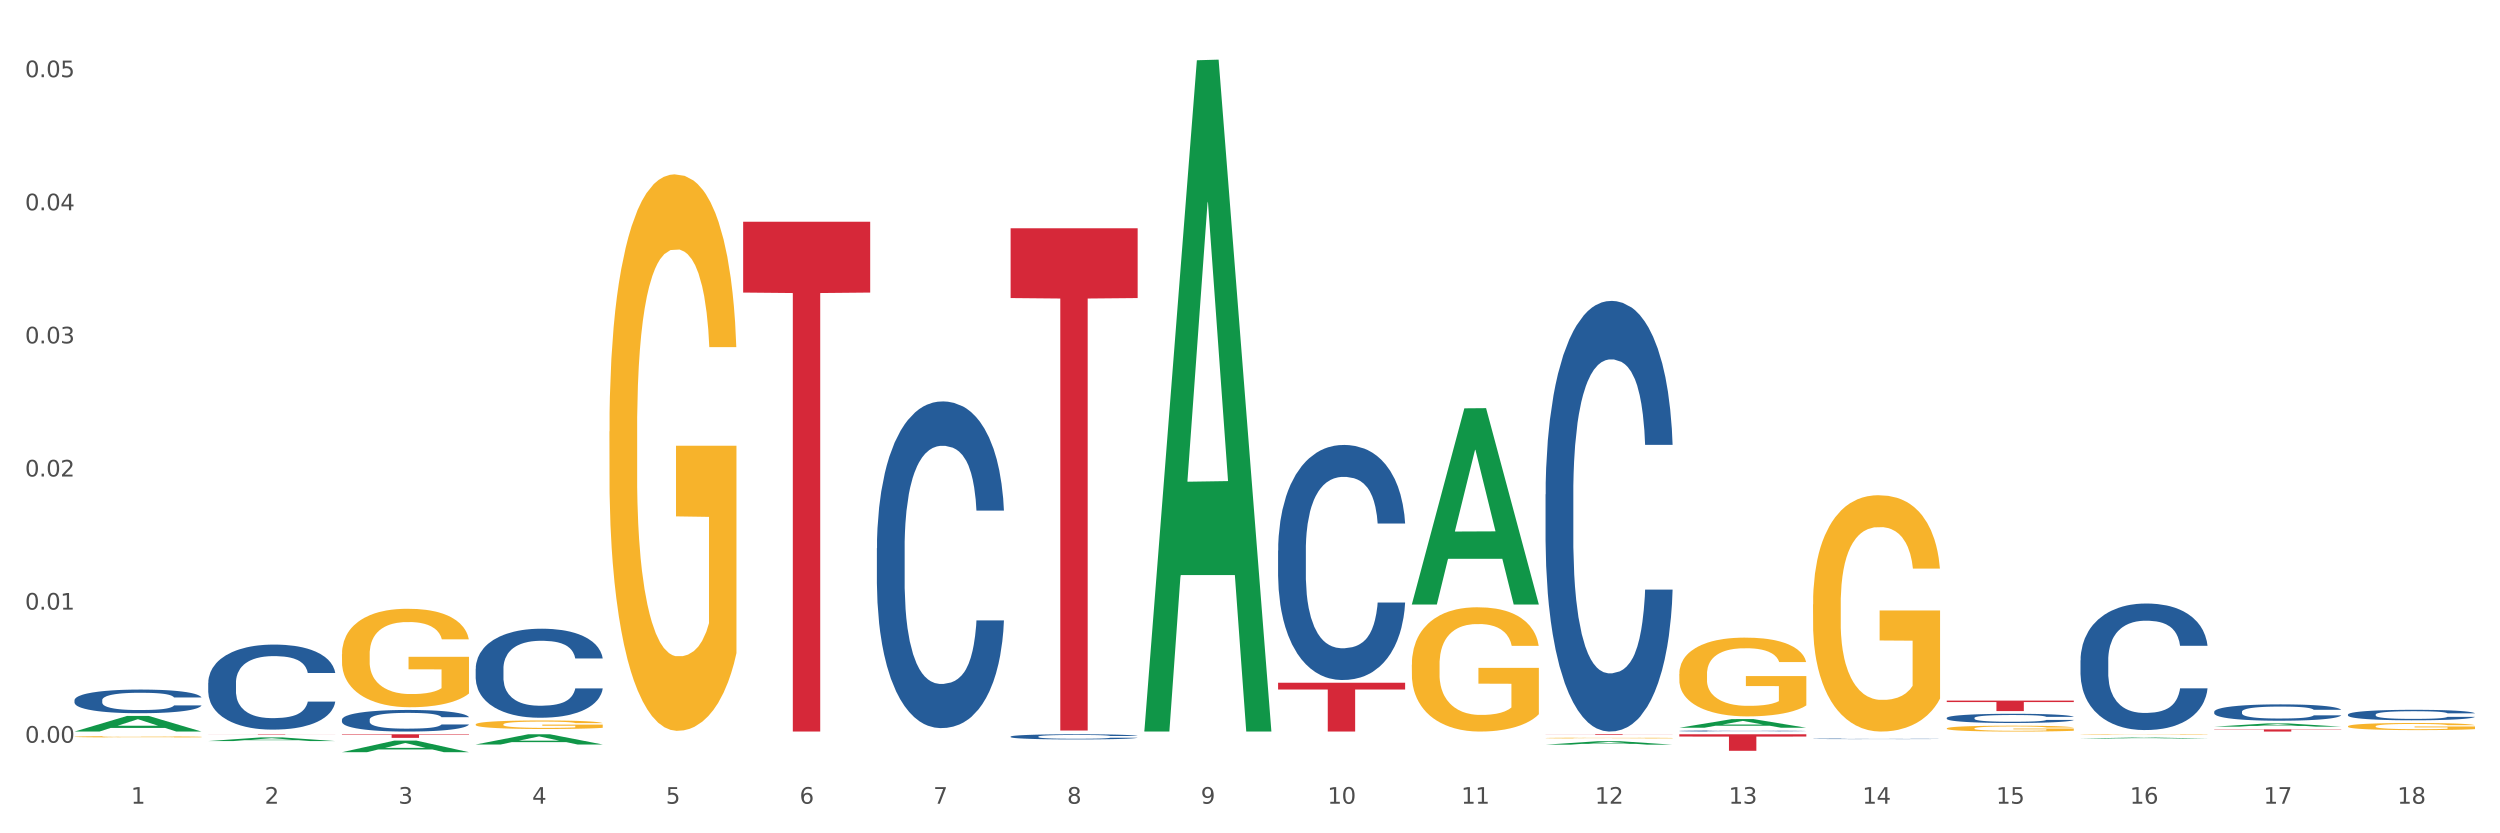<?xml version="1.0" encoding="utf-8" standalone="no"?>
<!DOCTYPE svg PUBLIC "-//W3C//DTD SVG 1.1//EN"
  "http://www.w3.org/Graphics/SVG/1.1/DTD/svg11.dtd">
<svg xmlns:xlink="http://www.w3.org/1999/xlink" width="1080pt" height="360pt" viewBox="0 0 1080 360" xmlns="http://www.w3.org/2000/svg" version="1.1">
 <rect x="0" y="0" width="1080" height="360" fill="#333333" stroke="none"/>
 <defs>
  <style type="text/css">*{stroke-linejoin: round; stroke-linecap: butt}</style>
 </defs>
 <g id="figure_1">
  <g id="patch_1">
   <path d="M 0 360 
L 1080 360 
L 1080 0 
L 0 0 
z
" style="fill: #ffffff; stroke: #ffffff; stroke-linejoin: miter"/>
  </g>
  <g id="axes_1">
   <g id="matplotlib.axis_1">
    <g id="xtick_1">
     <g id="text_1">
      <!-- 1 -->
      <g style="fill: #4d4d4d" transform="translate(56.563 347.204) scale(0.096 -0.096)">
       <defs>
        <path id="DejaVuSans-31" d="M 794 531 
L 1825 531 
L 1825 4091 
L 703 3866 
L 703 4441 
L 1819 4666 
L 2450 4666 
L 2450 531 
L 3481 531 
L 3481 0 
L 794 0 
L 794 531 
z
" transform="scale(0.016)"/>
       </defs>
       <use xlink:href="#DejaVuSans-31"/>
      </g>
     </g>
    </g>
    <g id="xtick_2">
     <g id="text_2">
      <!-- 2 -->
      <g style="fill: #4d4d4d" transform="translate(114.336 347.204) scale(0.096 -0.096)">
       <defs>
        <path id="DejaVuSans-32" d="M 1228 531 
L 3431 531 
L 3431 0 
L 469 0 
L 469 531 
Q 828 903 1448 1529 
Q 2069 2156 2228 2338 
Q 2531 2678 2651 2914 
Q 2772 3150 2772 3378 
Q 2772 3750 2511 3984 
Q 2250 4219 1831 4219 
Q 1534 4219 1204 4116 
Q 875 4013 500 3803 
L 500 4441 
Q 881 4594 1212 4672 
Q 1544 4750 1819 4750 
Q 2544 4750 2975 4387 
Q 3406 4025 3406 3419 
Q 3406 3131 3298 2873 
Q 3191 2616 2906 2266 
Q 2828 2175 2409 1742 
Q 1991 1309 1228 531 
z
" transform="scale(0.016)"/>
       </defs>
       <use xlink:href="#DejaVuSans-32"/>
      </g>
     </g>
    </g>
    <g id="xtick_3">
     <g id="text_3">
      <!-- 3 -->
      <g style="fill: #4d4d4d" transform="translate(172.109 347.204) scale(0.096 -0.096)">
       <defs>
        <path id="DejaVuSans-33" d="M 2597 2516 
Q 3050 2419 3304 2112 
Q 3559 1806 3559 1356 
Q 3559 666 3084 287 
Q 2609 -91 1734 -91 
Q 1441 -91 1130 -33 
Q 819 25 488 141 
L 488 750 
Q 750 597 1062 519 
Q 1375 441 1716 441 
Q 2309 441 2620 675 
Q 2931 909 2931 1356 
Q 2931 1769 2642 2001 
Q 2353 2234 1838 2234 
L 1294 2234 
L 1294 2753 
L 1863 2753 
Q 2328 2753 2575 2939 
Q 2822 3125 2822 3475 
Q 2822 3834 2567 4026 
Q 2313 4219 1838 4219 
Q 1578 4219 1281 4162 
Q 984 4106 628 3988 
L 628 4550 
Q 988 4650 1302 4700 
Q 1616 4750 1894 4750 
Q 2613 4750 3031 4423 
Q 3450 4097 3450 3541 
Q 3450 3153 3228 2886 
Q 3006 2619 2597 2516 
z
" transform="scale(0.016)"/>
       </defs>
       <use xlink:href="#DejaVuSans-33"/>
      </g>
     </g>
    </g>
    <g id="xtick_4">
     <g id="text_4">
      <!-- 4 -->
      <g style="fill: #4d4d4d" transform="translate(229.882 347.204) scale(0.096 -0.096)">
       <defs>
        <path id="DejaVuSans-34" d="M 2419 4116 
L 825 1625 
L 2419 1625 
L 2419 4116 
z
M 2253 4666 
L 3047 4666 
L 3047 1625 
L 3713 1625 
L 3713 1100 
L 3047 1100 
L 3047 0 
L 2419 0 
L 2419 1100 
L 313 1100 
L 313 1709 
L 2253 4666 
z
" transform="scale(0.016)"/>
       </defs>
       <use xlink:href="#DejaVuSans-34"/>
      </g>
     </g>
    </g>
    <g id="xtick_5">
     <g id="text_5">
      <!-- 5 -->
      <g style="fill: #4d4d4d" transform="translate(287.655 347.204) scale(0.096 -0.096)">
       <defs>
        <path id="DejaVuSans-35" d="M 691 4666 
L 3169 4666 
L 3169 4134 
L 1269 4134 
L 1269 2991 
Q 1406 3038 1543 3061 
Q 1681 3084 1819 3084 
Q 2600 3084 3056 2656 
Q 3513 2228 3513 1497 
Q 3513 744 3044 326 
Q 2575 -91 1722 -91 
Q 1428 -91 1123 -41 
Q 819 9 494 109 
L 494 744 
Q 775 591 1075 516 
Q 1375 441 1709 441 
Q 2250 441 2565 725 
Q 2881 1009 2881 1497 
Q 2881 1984 2565 2268 
Q 2250 2553 1709 2553 
Q 1456 2553 1204 2497 
Q 953 2441 691 2322 
L 691 4666 
z
" transform="scale(0.016)"/>
       </defs>
       <use xlink:href="#DejaVuSans-35"/>
      </g>
     </g>
    </g>
    <g id="xtick_6">
     <g id="text_6">
      <!-- 6 -->
      <g style="fill: #4d4d4d" transform="translate(345.428 347.204) scale(0.096 -0.096)">
       <defs>
        <path id="DejaVuSans-36" d="M 2113 2584 
Q 1688 2584 1439 2293 
Q 1191 2003 1191 1497 
Q 1191 994 1439 701 
Q 1688 409 2113 409 
Q 2538 409 2786 701 
Q 3034 994 3034 1497 
Q 3034 2003 2786 2293 
Q 2538 2584 2113 2584 
z
M 3366 4563 
L 3366 3988 
Q 3128 4100 2886 4159 
Q 2644 4219 2406 4219 
Q 1781 4219 1451 3797 
Q 1122 3375 1075 2522 
Q 1259 2794 1537 2939 
Q 1816 3084 2150 3084 
Q 2853 3084 3261 2657 
Q 3669 2231 3669 1497 
Q 3669 778 3244 343 
Q 2819 -91 2113 -91 
Q 1303 -91 875 529 
Q 447 1150 447 2328 
Q 447 3434 972 4092 
Q 1497 4750 2381 4750 
Q 2619 4750 2861 4703 
Q 3103 4656 3366 4563 
z
" transform="scale(0.016)"/>
       </defs>
       <use xlink:href="#DejaVuSans-36"/>
      </g>
     </g>
    </g>
    <g id="xtick_7">
     <g id="text_7">
      <!-- 7 -->
      <g style="fill: #4d4d4d" transform="translate(403.201 347.204) scale(0.096 -0.096)">
       <defs>
        <path id="DejaVuSans-37" d="M 525 4666 
L 3525 4666 
L 3525 4397 
L 1831 0 
L 1172 0 
L 2766 4134 
L 525 4134 
L 525 4666 
z
" transform="scale(0.016)"/>
       </defs>
       <use xlink:href="#DejaVuSans-37"/>
      </g>
     </g>
    </g>
    <g id="xtick_8">
     <g id="text_8">
      <!-- 8 -->
      <g style="fill: #4d4d4d" transform="translate(460.974 347.204) scale(0.096 -0.096)">
       <defs>
        <path id="DejaVuSans-38" d="M 2034 2216 
Q 1584 2216 1326 1975 
Q 1069 1734 1069 1313 
Q 1069 891 1326 650 
Q 1584 409 2034 409 
Q 2484 409 2743 651 
Q 3003 894 3003 1313 
Q 3003 1734 2745 1975 
Q 2488 2216 2034 2216 
z
M 1403 2484 
Q 997 2584 770 2862 
Q 544 3141 544 3541 
Q 544 4100 942 4425 
Q 1341 4750 2034 4750 
Q 2731 4750 3128 4425 
Q 3525 4100 3525 3541 
Q 3525 3141 3298 2862 
Q 3072 2584 2669 2484 
Q 3125 2378 3379 2068 
Q 3634 1759 3634 1313 
Q 3634 634 3220 271 
Q 2806 -91 2034 -91 
Q 1263 -91 848 271 
Q 434 634 434 1313 
Q 434 1759 690 2068 
Q 947 2378 1403 2484 
z
M 1172 3481 
Q 1172 3119 1398 2916 
Q 1625 2713 2034 2713 
Q 2441 2713 2670 2916 
Q 2900 3119 2900 3481 
Q 2900 3844 2670 4047 
Q 2441 4250 2034 4250 
Q 1625 4250 1398 4047 
Q 1172 3844 1172 3481 
z
" transform="scale(0.016)"/>
       </defs>
       <use xlink:href="#DejaVuSans-38"/>
      </g>
     </g>
    </g>
    <g id="xtick_9">
     <g id="text_9">
      <!-- 9 -->
      <g style="fill: #4d4d4d" transform="translate(518.747 347.204) scale(0.096 -0.096)">
       <defs>
        <path id="DejaVuSans-39" d="M 703 97 
L 703 672 
Q 941 559 1184 500 
Q 1428 441 1663 441 
Q 2288 441 2617 861 
Q 2947 1281 2994 2138 
Q 2813 1869 2534 1725 
Q 2256 1581 1919 1581 
Q 1219 1581 811 2004 
Q 403 2428 403 3163 
Q 403 3881 828 4315 
Q 1253 4750 1959 4750 
Q 2769 4750 3195 4129 
Q 3622 3509 3622 2328 
Q 3622 1225 3098 567 
Q 2575 -91 1691 -91 
Q 1453 -91 1209 -44 
Q 966 3 703 97 
z
M 1959 2075 
Q 2384 2075 2632 2365 
Q 2881 2656 2881 3163 
Q 2881 3666 2632 3958 
Q 2384 4250 1959 4250 
Q 1534 4250 1286 3958 
Q 1038 3666 1038 3163 
Q 1038 2656 1286 2365 
Q 1534 2075 1959 2075 
z
" transform="scale(0.016)"/>
       </defs>
       <use xlink:href="#DejaVuSans-39"/>
      </g>
     </g>
    </g>
    <g id="xtick_10">
     <g id="text_10">
      <!-- 10 -->
      <g style="fill: #4d4d4d" transform="translate(573.466 347.204) scale(0.096 -0.096)">
       <defs>
        <path id="DejaVuSans-30" d="M 2034 4250 
Q 1547 4250 1301 3770 
Q 1056 3291 1056 2328 
Q 1056 1369 1301 889 
Q 1547 409 2034 409 
Q 2525 409 2770 889 
Q 3016 1369 3016 2328 
Q 3016 3291 2770 3770 
Q 2525 4250 2034 4250 
z
M 2034 4750 
Q 2819 4750 3233 4129 
Q 3647 3509 3647 2328 
Q 3647 1150 3233 529 
Q 2819 -91 2034 -91 
Q 1250 -91 836 529 
Q 422 1150 422 2328 
Q 422 3509 836 4129 
Q 1250 4750 2034 4750 
z
" transform="scale(0.016)"/>
       </defs>
       <use xlink:href="#DejaVuSans-31"/>
       <use xlink:href="#DejaVuSans-30" transform="translate(63.623 0)"/>
      </g>
     </g>
    </g>
    <g id="xtick_11">
     <g id="text_11">
      <!-- 11 -->
      <g style="fill: #4d4d4d" transform="translate(631.239 347.204) scale(0.096 -0.096)">
       <use xlink:href="#DejaVuSans-31"/>
       <use xlink:href="#DejaVuSans-31" transform="translate(63.623 0)"/>
      </g>
     </g>
    </g>
    <g id="xtick_12">
     <g id="text_12">
      <!-- 12 -->
      <g style="fill: #4d4d4d" transform="translate(689.012 347.204) scale(0.096 -0.096)">
       <use xlink:href="#DejaVuSans-31"/>
       <use xlink:href="#DejaVuSans-32" transform="translate(63.623 0)"/>
      </g>
     </g>
    </g>
    <g id="xtick_13">
     <g id="text_13">
      <!-- 13 -->
      <g style="fill: #4d4d4d" transform="translate(746.785 347.204) scale(0.096 -0.096)">
       <use xlink:href="#DejaVuSans-31"/>
       <use xlink:href="#DejaVuSans-33" transform="translate(63.623 0)"/>
      </g>
     </g>
    </g>
    <g id="xtick_14">
     <g id="text_14">
      <!-- 14 -->
      <g style="fill: #4d4d4d" transform="translate(804.558 347.204) scale(0.096 -0.096)">
       <use xlink:href="#DejaVuSans-31"/>
       <use xlink:href="#DejaVuSans-34" transform="translate(63.623 0)"/>
      </g>
     </g>
    </g>
    <g id="xtick_15">
     <g id="text_15">
      <!-- 15 -->
      <g style="fill: #4d4d4d" transform="translate(862.331 347.204) scale(0.096 -0.096)">
       <use xlink:href="#DejaVuSans-31"/>
       <use xlink:href="#DejaVuSans-35" transform="translate(63.623 0)"/>
      </g>
     </g>
    </g>
    <g id="xtick_16">
     <g id="text_16">
      <!-- 16 -->
      <g style="fill: #4d4d4d" transform="translate(920.104 347.204) scale(0.096 -0.096)">
       <use xlink:href="#DejaVuSans-31"/>
       <use xlink:href="#DejaVuSans-36" transform="translate(63.623 0)"/>
      </g>
     </g>
    </g>
    <g id="xtick_17">
     <g id="text_17">
      <!-- 17 -->
      <g style="fill: #4d4d4d" transform="translate(977.877 347.204) scale(0.096 -0.096)">
       <use xlink:href="#DejaVuSans-31"/>
       <use xlink:href="#DejaVuSans-37" transform="translate(63.623 0)"/>
      </g>
     </g>
    </g>
    <g id="xtick_18">
     <g id="text_18">
      <!-- 18 -->
      <g style="fill: #4d4d4d" transform="translate(1035.65 347.204) scale(0.096 -0.096)">
       <use xlink:href="#DejaVuSans-31"/>
       <use xlink:href="#DejaVuSans-38" transform="translate(63.623 0)"/>
      </g>
     </g>
    </g>
    <g id="xtick_19"/>
    <g id="xtick_20"/>
    <g id="xtick_21"/>
    <g id="xtick_22"/>
    <g id="xtick_23"/>
    <g id="xtick_24"/>
    <g id="xtick_25"/>
    <g id="xtick_26"/>
    <g id="xtick_27"/>
    <g id="xtick_28"/>
    <g id="xtick_29"/>
    <g id="xtick_30"/>
    <g id="xtick_31"/>
    <g id="xtick_32"/>
    <g id="xtick_33"/>
    <g id="xtick_34"/>
    <g id="xtick_35"/>
   </g>
   <g id="matplotlib.axis_2">
    <g id="ytick_1">
     <g id="text_19">
      <!-- 0.00 -->
      <g style="fill: #4d4d4d" transform="translate(10.8 320.849) scale(0.096 -0.096)">
       <defs>
        <path id="DejaVuSans-2e" d="M 684 794 
L 1344 794 
L 1344 0 
L 684 0 
L 684 794 
z
" transform="scale(0.016)"/>
       </defs>
       <use xlink:href="#DejaVuSans-30"/>
       <use xlink:href="#DejaVuSans-2e" transform="translate(63.623 0)"/>
       <use xlink:href="#DejaVuSans-30" transform="translate(95.41 0)"/>
       <use xlink:href="#DejaVuSans-30" transform="translate(159.033 0)"/>
      </g>
     </g>
    </g>
    <g id="ytick_2">
     <g id="text_20">
      <!-- 0.01 -->
      <g style="fill: #4d4d4d" transform="translate(10.8 263.349) scale(0.096 -0.096)">
       <use xlink:href="#DejaVuSans-30"/>
       <use xlink:href="#DejaVuSans-2e" transform="translate(63.623 0)"/>
       <use xlink:href="#DejaVuSans-30" transform="translate(95.41 0)"/>
       <use xlink:href="#DejaVuSans-31" transform="translate(159.033 0)"/>
      </g>
     </g>
    </g>
    <g id="ytick_3">
     <g id="text_21">
      <!-- 0.02 -->
      <g style="fill: #4d4d4d" transform="translate(10.8 205.849) scale(0.096 -0.096)">
       <use xlink:href="#DejaVuSans-30"/>
       <use xlink:href="#DejaVuSans-2e" transform="translate(63.623 0)"/>
       <use xlink:href="#DejaVuSans-30" transform="translate(95.41 0)"/>
       <use xlink:href="#DejaVuSans-32" transform="translate(159.033 0)"/>
      </g>
     </g>
    </g>
    <g id="ytick_4">
     <g id="text_22">
      <!-- 0.03 -->
      <g style="fill: #4d4d4d" transform="translate(10.8 148.349) scale(0.096 -0.096)">
       <use xlink:href="#DejaVuSans-30"/>
       <use xlink:href="#DejaVuSans-2e" transform="translate(63.623 0)"/>
       <use xlink:href="#DejaVuSans-30" transform="translate(95.41 0)"/>
       <use xlink:href="#DejaVuSans-33" transform="translate(159.033 0)"/>
      </g>
     </g>
    </g>
    <g id="ytick_5">
     <g id="text_23">
      <!-- 0.04 -->
      <g style="fill: #4d4d4d" transform="translate(10.8 90.849) scale(0.096 -0.096)">
       <use xlink:href="#DejaVuSans-30"/>
       <use xlink:href="#DejaVuSans-2e" transform="translate(63.623 0)"/>
       <use xlink:href="#DejaVuSans-30" transform="translate(95.41 0)"/>
       <use xlink:href="#DejaVuSans-34" transform="translate(159.033 0)"/>
      </g>
     </g>
    </g>
    <g id="ytick_6">
     <g id="text_24">
      <!-- 0.05 -->
      <g style="fill: #4d4d4d" transform="translate(10.8 33.35) scale(0.096 -0.096)">
       <use xlink:href="#DejaVuSans-30"/>
       <use xlink:href="#DejaVuSans-2e" transform="translate(63.623 0)"/>
       <use xlink:href="#DejaVuSans-30" transform="translate(95.41 0)"/>
       <use xlink:href="#DejaVuSans-35" transform="translate(159.033 0)"/>
      </g>
     </g>
    </g>
    <g id="ytick_7"/>
    <g id="ytick_8"/>
    <g id="ytick_9"/>
    <g id="ytick_10"/>
    <g id="ytick_11"/>
   </g>
   <g id="PolyCollection_1">
    <path d="M 32.175 316.023 
L 32.232 316.016 
L 54.864 309.288 
L 64.257 309.282 
L 87.059 316.035 
L 76.196 316.035 
L 71.273 314.463 
L 47.905 314.463 
L 47.735 314.488 
L 42.982 316.035 
L 32.175 316.035 
L 32.175 316.023 
L 50.847 313.524 
L 68.331 313.518 
L 59.674 310.721 
L 59.561 310.708 
L 59.447 310.727 
L 50.79 313.518 
L 50.847 313.524 
L 32.175 316.023 
z
" clip-path="url(#p1592293b56)" style="fill: #109648"/>
    <path d="M 89.948 320.14 
L 90.005 320.138 
L 112.637 318.56 
L 122.03 318.559 
L 144.832 320.143 
L 133.969 320.143 
L 129.046 319.774 
L 105.678 319.774 
L 105.508 319.78 
L 100.755 320.143 
L 89.948 320.143 
L 89.948 320.14 
L 108.62 319.554 
L 126.104 319.552 
L 117.447 318.896 
L 117.334 318.893 
L 117.22 318.898 
L 108.563 319.552 
L 108.62 319.554 
L 89.948 320.14 
z
" clip-path="url(#p1592293b56)" style="fill: #109648"/>
    <path d="M 956.543 307.461 
L 956.608 307.455 
L 956.608 307.274 
L 956.802 307.029 
L 957.516 306.577 
L 958.424 306.235 
L 959.981 305.834 
L 960.824 305.667 
L 961.927 305.479 
L 964.198 305.176 
L 966.793 304.918 
L 968.609 304.776 
L 969.972 304.685 
L 973.021 304.524 
L 974.773 304.453 
L 976.589 304.395 
L 978.146 304.356 
L 980.741 304.311 
L 982.817 304.292 
L 985.217 304.285 
L 987.229 304.292 
L 989.888 304.318 
L 993.781 304.395 
L 995.273 304.44 
L 997.284 304.518 
L 999.36 304.621 
L 1001.047 304.724 
L 1002.993 304.873 
L 1005.004 305.066 
L 1006.951 305.312 
L 1008.313 305.538 
L 1009.416 305.776 
L 1010.389 306.067 
L 1011.103 306.383 
L 1011.427 306.648 
L 999.555 306.648 
L 999.231 306.409 
L 998.582 306.151 
L 997.933 305.976 
L 997.219 305.834 
L 996.116 305.673 
L 995.143 305.57 
L 993.521 305.447 
L 992.029 305.37 
L 990.797 305.324 
L 989.305 305.286 
L 986.126 305.247 
L 983.855 305.247 
L 982.428 305.26 
L 980.676 305.292 
L 979.184 305.337 
L 977.432 305.415 
L 976.07 305.499 
L 974.708 305.609 
L 973.929 305.686 
L 972.761 305.828 
L 971.983 305.944 
L 970.945 306.144 
L 970.361 306.286 
L 969.323 306.654 
L 968.869 306.925 
L 968.674 307.113 
L 968.545 307.319 
L 968.545 308.326 
L 968.934 308.778 
L 969.258 308.972 
L 969.777 309.191 
L 970.75 309.475 
L 972.178 309.753 
L 973.67 309.953 
L 974.902 310.075 
L 976.07 310.166 
L 977.238 310.237 
L 978.665 310.301 
L 979.833 310.34 
L 981.584 310.379 
L 983.66 310.398 
L 985.282 310.398 
L 988.591 310.366 
L 990.083 310.334 
L 991.51 310.288 
L 993.067 310.217 
L 994.3 310.14 
L 995.014 310.082 
L 996.181 309.959 
L 997.09 309.83 
L 997.868 309.682 
L 998.387 309.552 
L 998.971 309.359 
L 999.425 309.139 
L 999.555 309.023 
L 1011.427 309.023 
L 1011.168 309.256 
L 1010.713 309.481 
L 1009.805 309.785 
L 1009.092 309.959 
L 1007.989 310.172 
L 1006.821 310.353 
L 1005.199 310.553 
L 1003.707 310.701 
L 1002.15 310.831 
L 1000.463 310.947 
L 997.414 311.108 
L 996.311 311.153 
L 993.976 311.231 
L 992.159 311.276 
L 989.499 311.321 
L 986.774 311.347 
L 983.92 311.353 
L 981.39 311.34 
L 978.6 311.302 
L 976.849 311.263 
L 974.902 311.205 
L 972.632 311.115 
L 970.491 311.005 
L 968.48 310.876 
L 966.598 310.727 
L 964.847 310.559 
L 962.576 310.282 
L 960.889 310.011 
L 959.657 309.759 
L 958.813 309.546 
L 957.97 309.275 
L 957.516 309.088 
L 956.802 308.636 
L 956.543 308.216 
L 956.543 307.461 
z
" clip-path="url(#p1592293b56)" style="fill: #255c99"/>
    <path d="M 840.997 310.139 
L 841.062 310.136 
L 841.062 310.034 
L 841.256 309.896 
L 841.97 309.641 
L 842.878 309.448 
L 844.435 309.223 
L 845.278 309.128 
L 846.381 309.023 
L 848.652 308.852 
L 851.247 308.707 
L 853.063 308.627 
L 854.426 308.576 
L 857.475 308.485 
L 859.227 308.445 
L 861.043 308.412 
L 862.6 308.39 
L 865.195 308.365 
L 867.271 308.354 
L 869.672 308.35 
L 871.683 308.354 
L 874.343 308.368 
L 878.235 308.412 
L 879.727 308.437 
L 881.738 308.481 
L 883.814 308.539 
L 885.501 308.597 
L 887.447 308.681 
L 889.458 308.79 
L 891.405 308.928 
L 892.767 309.056 
L 893.87 309.19 
L 894.843 309.354 
L 895.557 309.532 
L 895.881 309.681 
L 884.009 309.681 
L 883.685 309.547 
L 883.036 309.401 
L 882.387 309.303 
L 881.673 309.223 
L 880.571 309.132 
L 879.597 309.074 
L 877.976 309.005 
L 876.483 308.961 
L 875.251 308.936 
L 873.759 308.914 
L 870.58 308.892 
L 868.309 308.892 
L 866.882 308.899 
L 865.13 308.917 
L 863.638 308.943 
L 861.887 308.987 
L 860.524 309.034 
L 859.162 309.096 
L 858.383 309.139 
L 857.216 309.219 
L 856.437 309.285 
L 855.399 309.398 
L 854.815 309.478 
L 853.777 309.685 
L 853.323 309.838 
L 853.128 309.943 
L 852.999 310.059 
L 852.999 310.627 
L 853.388 310.881 
L 853.712 310.99 
L 854.231 311.114 
L 855.204 311.274 
L 856.632 311.43 
L 858.124 311.543 
L 859.356 311.612 
L 860.524 311.663 
L 861.692 311.703 
L 863.119 311.74 
L 864.287 311.761 
L 866.039 311.783 
L 868.115 311.794 
L 869.736 311.794 
L 873.045 311.776 
L 874.537 311.758 
L 875.964 311.732 
L 877.521 311.692 
L 878.754 311.649 
L 879.468 311.616 
L 880.635 311.547 
L 881.544 311.474 
L 882.322 311.39 
L 882.841 311.318 
L 883.425 311.209 
L 883.879 311.085 
L 884.009 311.019 
L 895.881 311.019 
L 895.622 311.15 
L 895.167 311.278 
L 894.259 311.449 
L 893.546 311.547 
L 892.443 311.667 
L 891.275 311.769 
L 889.653 311.881 
L 888.161 311.965 
L 886.604 312.038 
L 884.917 312.103 
L 881.868 312.194 
L 880.765 312.22 
L 878.43 312.263 
L 876.613 312.289 
L 873.953 312.314 
L 871.229 312.329 
L 868.374 312.332 
L 865.844 312.325 
L 863.054 312.303 
L 861.303 312.281 
L 859.356 312.249 
L 857.086 312.198 
L 854.945 312.136 
L 852.934 312.063 
L 851.052 311.98 
L 849.301 311.885 
L 847.03 311.729 
L 845.343 311.576 
L 844.111 311.434 
L 843.267 311.314 
L 842.424 311.161 
L 841.97 311.056 
L 841.256 310.801 
L 840.997 310.565 
L 840.997 310.139 
z
" clip-path="url(#p1592293b56)" style="fill: #255c99"/>
    <path d="M 783.224 319.166 
L 783.289 319.165 
L 783.289 319.159 
L 783.483 319.151 
L 784.197 319.135 
L 785.105 319.123 
L 786.662 319.109 
L 787.506 319.103 
L 788.608 319.096 
L 790.879 319.086 
L 793.474 319.077 
L 795.291 319.072 
L 796.653 319.069 
L 799.702 319.063 
L 801.454 319.061 
L 803.27 319.059 
L 804.827 319.057 
L 807.422 319.056 
L 809.498 319.055 
L 811.899 319.055 
L 813.91 319.055 
L 816.57 319.056 
L 820.462 319.059 
L 821.954 319.06 
L 823.965 319.063 
L 826.041 319.067 
L 827.728 319.07 
L 829.674 319.075 
L 831.685 319.082 
L 833.632 319.091 
L 834.994 319.099 
L 836.097 319.107 
L 837.07 319.117 
L 837.784 319.128 
L 838.108 319.137 
L 826.236 319.137 
L 825.912 319.129 
L 825.263 319.12 
L 824.614 319.114 
L 823.9 319.109 
L 822.798 319.103 
L 821.824 319.1 
L 820.203 319.095 
L 818.71 319.093 
L 817.478 319.091 
L 815.986 319.09 
L 812.807 319.088 
L 810.536 319.088 
L 809.109 319.089 
L 807.357 319.09 
L 805.865 319.092 
L 804.114 319.094 
L 802.751 319.097 
L 801.389 319.101 
L 800.61 319.104 
L 799.443 319.109 
L 798.664 319.113 
L 797.626 319.12 
L 797.042 319.125 
L 796.004 319.137 
L 795.55 319.147 
L 795.355 319.153 
L 795.226 319.161 
L 795.226 319.196 
L 795.615 319.212 
L 795.939 319.218 
L 796.458 319.226 
L 797.431 319.236 
L 798.859 319.246 
L 800.351 319.253 
L 801.583 319.257 
L 802.751 319.26 
L 803.919 319.262 
L 805.346 319.265 
L 806.514 319.266 
L 808.266 319.267 
L 810.342 319.268 
L 811.963 319.268 
L 815.272 319.267 
L 816.764 319.266 
L 818.191 319.264 
L 819.748 319.262 
L 820.981 319.259 
L 821.695 319.257 
L 822.862 319.253 
L 823.771 319.248 
L 824.549 319.243 
L 825.068 319.239 
L 825.652 319.232 
L 826.106 319.224 
L 826.236 319.22 
L 838.108 319.22 
L 837.849 319.228 
L 837.394 319.236 
L 836.486 319.247 
L 835.773 319.253 
L 834.67 319.26 
L 833.502 319.266 
L 831.88 319.273 
L 830.388 319.279 
L 828.831 319.283 
L 827.144 319.287 
L 824.095 319.293 
L 822.992 319.294 
L 820.657 319.297 
L 818.84 319.299 
L 816.18 319.3 
L 813.456 319.301 
L 810.601 319.301 
L 808.071 319.301 
L 805.281 319.3 
L 803.53 319.298 
L 801.583 319.296 
L 799.313 319.293 
L 797.172 319.289 
L 795.161 319.285 
L 793.279 319.28 
L 791.528 319.274 
L 789.257 319.264 
L 787.57 319.255 
L 786.338 319.246 
L 785.494 319.238 
L 784.651 319.229 
L 784.197 319.222 
L 783.483 319.207 
L 783.224 319.192 
L 783.224 319.166 
z
" clip-path="url(#p1592293b56)" style="fill: #255c99"/>
    <path d="M 898.77 285.279 
L 898.835 285.229 
L 898.835 283.831 
L 899.029 281.933 
L 899.743 278.438 
L 900.651 275.792 
L 902.208 272.696 
L 903.051 271.398 
L 904.154 269.95 
L 906.425 267.604 
L 909.02 265.606 
L 910.836 264.508 
L 912.199 263.809 
L 915.248 262.561 
L 917 262.012 
L 918.816 261.562 
L 920.373 261.263 
L 922.968 260.913 
L 925.044 260.763 
L 927.444 260.713 
L 929.456 260.763 
L 932.116 260.963 
L 936.008 261.562 
L 937.5 261.912 
L 939.511 262.511 
L 941.587 263.31 
L 943.274 264.109 
L 945.22 265.257 
L 947.231 266.755 
L 949.178 268.652 
L 950.54 270.4 
L 951.643 272.247 
L 952.616 274.494 
L 953.33 276.94 
L 953.654 278.988 
L 941.782 278.988 
L 941.458 277.14 
L 940.809 275.143 
L 940.16 273.795 
L 939.446 272.696 
L 938.344 271.448 
L 937.37 270.649 
L 935.749 269.701 
L 934.256 269.102 
L 933.024 268.752 
L 931.532 268.452 
L 928.353 268.153 
L 926.082 268.153 
L 924.655 268.253 
L 922.903 268.502 
L 921.411 268.852 
L 919.659 269.451 
L 918.297 270.1 
L 916.935 270.949 
L 916.156 271.548 
L 914.988 272.647 
L 914.21 273.545 
L 913.172 275.093 
L 912.588 276.191 
L 911.55 279.037 
L 911.096 281.135 
L 910.901 282.582 
L 910.772 284.18 
L 910.772 291.969 
L 911.161 295.464 
L 911.485 296.962 
L 912.004 298.66 
L 912.977 300.857 
L 914.405 303.004 
L 915.897 304.551 
L 917.129 305.5 
L 918.297 306.199 
L 919.465 306.748 
L 920.892 307.248 
L 922.06 307.547 
L 923.811 307.847 
L 925.887 307.997 
L 927.509 307.997 
L 930.818 307.747 
L 932.31 307.497 
L 933.737 307.148 
L 935.294 306.599 
L 936.527 305.999 
L 937.241 305.55 
L 938.408 304.601 
L 939.317 303.603 
L 940.095 302.454 
L 940.614 301.456 
L 941.198 299.958 
L 941.652 298.26 
L 941.782 297.362 
L 953.654 297.362 
L 953.395 299.159 
L 952.94 300.907 
L 952.032 303.253 
L 951.319 304.601 
L 950.216 306.249 
L 949.048 307.647 
L 947.426 309.195 
L 945.934 310.343 
L 944.377 311.342 
L 942.69 312.241 
L 939.641 313.489 
L 938.538 313.838 
L 936.203 314.437 
L 934.386 314.787 
L 931.726 315.137 
L 929.002 315.336 
L 926.147 315.386 
L 923.617 315.286 
L 920.827 314.987 
L 919.076 314.687 
L 917.129 314.238 
L 914.859 313.539 
L 912.718 312.69 
L 910.707 311.691 
L 908.825 310.543 
L 907.074 309.245 
L 904.803 307.098 
L 903.116 305.001 
L 901.884 303.054 
L 901.04 301.406 
L 900.197 299.309 
L 899.743 297.861 
L 899.029 294.366 
L 898.77 291.12 
L 898.77 285.279 
z
" clip-path="url(#p1592293b56)" style="fill: #255c99"/>
    <path d="M 1014.316 308.672 
L 1014.381 308.668 
L 1014.381 308.552 
L 1014.575 308.395 
L 1015.289 308.105 
L 1016.197 307.885 
L 1017.754 307.628 
L 1018.597 307.521 
L 1019.7 307.4 
L 1021.971 307.206 
L 1024.566 307.04 
L 1026.382 306.949 
L 1027.745 306.891 
L 1030.794 306.787 
L 1032.546 306.742 
L 1034.362 306.705 
L 1035.919 306.68 
L 1038.514 306.651 
L 1040.59 306.638 
L 1042.99 306.634 
L 1045.002 306.638 
L 1047.661 306.655 
L 1051.554 306.705 
L 1053.046 306.734 
L 1055.057 306.783 
L 1057.133 306.85 
L 1058.82 306.916 
L 1060.766 307.011 
L 1062.777 307.135 
L 1064.724 307.293 
L 1066.086 307.438 
L 1067.189 307.591 
L 1068.162 307.777 
L 1068.876 307.98 
L 1069.2 308.15 
L 1057.328 308.15 
L 1057.003 307.997 
L 1056.355 307.831 
L 1055.706 307.719 
L 1054.992 307.628 
L 1053.889 307.525 
L 1052.916 307.458 
L 1051.294 307.38 
L 1049.802 307.33 
L 1048.57 307.301 
L 1047.078 307.276 
L 1043.899 307.251 
L 1041.628 307.251 
L 1040.201 307.26 
L 1038.449 307.28 
L 1036.957 307.309 
L 1035.205 307.359 
L 1033.843 307.413 
L 1032.481 307.483 
L 1031.702 307.533 
L 1030.534 307.624 
L 1029.756 307.699 
L 1028.718 307.827 
L 1028.134 307.918 
L 1027.096 308.154 
L 1026.642 308.328 
L 1026.447 308.448 
L 1026.318 308.581 
L 1026.318 309.227 
L 1026.707 309.517 
L 1027.031 309.641 
L 1027.55 309.782 
L 1028.523 309.964 
L 1029.951 310.142 
L 1031.443 310.271 
L 1032.675 310.35 
L 1033.843 310.408 
L 1035.011 310.453 
L 1036.438 310.495 
L 1037.606 310.519 
L 1039.357 310.544 
L 1041.433 310.557 
L 1043.055 310.557 
L 1046.364 310.536 
L 1047.856 310.515 
L 1049.283 310.486 
L 1050.84 310.441 
L 1052.073 310.391 
L 1052.787 310.354 
L 1053.954 310.275 
L 1054.863 310.192 
L 1055.641 310.097 
L 1056.16 310.014 
L 1056.744 309.89 
L 1057.198 309.749 
L 1057.328 309.674 
L 1069.2 309.674 
L 1068.94 309.824 
L 1068.486 309.968 
L 1067.578 310.163 
L 1066.864 310.275 
L 1065.762 310.412 
L 1064.594 310.528 
L 1062.972 310.656 
L 1061.48 310.751 
L 1059.923 310.834 
L 1058.236 310.909 
L 1055.187 311.012 
L 1054.084 311.041 
L 1051.749 311.091 
L 1049.932 311.12 
L 1047.272 311.149 
L 1044.547 311.166 
L 1041.693 311.17 
L 1039.163 311.161 
L 1036.373 311.137 
L 1034.622 311.112 
L 1032.675 311.074 
L 1030.405 311.016 
L 1028.264 310.946 
L 1026.253 310.863 
L 1024.371 310.768 
L 1022.62 310.66 
L 1020.349 310.482 
L 1018.662 310.308 
L 1017.43 310.147 
L 1016.586 310.01 
L 1015.743 309.836 
L 1015.289 309.716 
L 1014.575 309.426 
L 1014.316 309.157 
L 1014.316 308.672 
z
" clip-path="url(#p1592293b56)" style="fill: #255c99"/>
    <path d="M 32.175 318.276 
L 32.24 318.276 
L 32.24 318.257 
L 32.369 318.241 
L 33.017 318.201 
L 33.989 318.168 
L 34.702 318.151 
L 35.415 318.137 
L 36.257 318.123 
L 37.294 318.108 
L 39.173 318.086 
L 40.34 318.075 
L 41.765 318.064 
L 44.357 318.047 
L 46.236 318.037 
L 48.18 318.029 
L 51.355 318.02 
L 53.429 318.016 
L 55.632 318.013 
L 58.289 318.01 
L 60.298 318.01 
L 64.704 318.012 
L 68.462 318.016 
L 70.277 318.02 
L 72.609 318.026 
L 73.84 318.03 
L 75.849 318.039 
L 77.923 318.05 
L 79.348 318.059 
L 81.487 318.077 
L 83.107 318.095 
L 84.597 318.117 
L 85.375 318.133 
L 85.958 318.147 
L 86.476 318.163 
L 86.995 318.189 
L 75.331 318.189 
L 74.877 318.171 
L 74.164 318.153 
L 73.128 318.136 
L 72.22 318.126 
L 70.665 318.113 
L 69.24 318.104 
L 67.749 318.098 
L 65.935 318.093 
L 64.509 318.09 
L 62.501 318.088 
L 58.548 318.088 
L 55.891 318.093 
L 54.077 318.098 
L 52.911 318.103 
L 51.874 318.108 
L 50.707 318.115 
L 49.347 318.126 
L 48.375 318.136 
L 47.403 318.149 
L 46.625 318.162 
L 45.912 318.176 
L 45.329 318.192 
L 44.876 318.208 
L 44.487 318.228 
L 44.163 318.262 
L 44.163 318.334 
L 44.292 318.35 
L 44.616 318.372 
L 45.005 318.388 
L 45.653 318.408 
L 46.236 318.421 
L 47.338 318.44 
L 48.569 318.455 
L 49.541 318.465 
L 50.513 318.474 
L 52.198 318.485 
L 54.077 318.495 
L 55.697 318.501 
L 57.9 318.506 
L 59.39 318.508 
L 60.686 318.509 
L 63.861 318.509 
L 66.129 318.508 
L 68.657 318.504 
L 70.601 318.499 
L 72.22 318.493 
L 74.035 318.484 
L 75.201 318.475 
L 75.201 318.365 
L 60.946 318.364 
L 60.946 318.291 
L 87.059 318.291 
L 87.059 318.506 
L 85.958 318.517 
L 84.727 318.527 
L 83.431 318.536 
L 81.487 318.547 
L 79.154 318.558 
L 77.08 318.565 
L 74.877 318.571 
L 72.285 318.577 
L 68.916 318.582 
L 66.842 318.584 
L 64.25 318.586 
L 61.205 318.587 
L 58.548 318.586 
L 55.956 318.583 
L 53.235 318.578 
L 50.578 318.571 
L 48.569 318.564 
L 46.56 318.556 
L 44.422 318.545 
L 42.737 318.534 
L 41.441 318.525 
L 40.016 318.513 
L 38.46 318.497 
L 37.294 318.483 
L 36.257 318.468 
L 35.156 318.449 
L 34.378 318.433 
L 33.601 318.412 
L 33.147 318.397 
L 32.629 318.373 
L 32.24 318.34 
L 32.175 318.276 
z
" clip-path="url(#p1592293b56)" style="fill: #f7b32b"/>
    <path d="M 1014.316 313.758 
L 1014.38 313.755 
L 1014.38 313.654 
L 1014.51 313.567 
L 1015.158 313.356 
L 1016.13 313.181 
L 1016.843 313.089 
L 1017.556 313.013 
L 1018.398 312.937 
L 1019.435 312.858 
L 1021.314 312.743 
L 1022.48 312.684 
L 1023.906 312.622 
L 1026.498 312.532 
L 1028.377 312.482 
L 1030.321 312.439 
L 1033.496 312.389 
L 1035.57 312.366 
L 1037.773 312.349 
L 1040.429 312.338 
L 1042.438 312.335 
L 1046.845 312.344 
L 1050.603 312.369 
L 1052.417 312.389 
L 1054.75 312.423 
L 1055.981 312.445 
L 1057.99 312.49 
L 1060.063 312.549 
L 1061.489 312.6 
L 1063.627 312.695 
L 1065.247 312.791 
L 1066.738 312.909 
L 1067.515 312.99 
L 1068.098 313.066 
L 1068.617 313.153 
L 1069.135 313.291 
L 1057.471 313.291 
L 1057.018 313.193 
L 1056.305 313.1 
L 1055.268 313.01 
L 1054.361 312.954 
L 1052.806 312.884 
L 1051.38 312.839 
L 1049.89 312.805 
L 1048.076 312.777 
L 1046.65 312.763 
L 1044.641 312.751 
L 1040.689 312.754 
L 1038.032 312.777 
L 1036.218 312.805 
L 1035.051 312.83 
L 1034.014 312.858 
L 1032.848 312.898 
L 1031.487 312.957 
L 1030.515 313.01 
L 1029.543 313.077 
L 1028.766 313.145 
L 1028.053 313.224 
L 1027.47 313.308 
L 1027.016 313.395 
L 1026.627 313.502 
L 1026.303 313.679 
L 1026.303 314.064 
L 1026.433 314.151 
L 1026.757 314.266 
L 1027.146 314.354 
L 1027.794 314.458 
L 1028.377 314.528 
L 1029.479 314.629 
L 1030.71 314.713 
L 1031.682 314.767 
L 1032.654 314.812 
L 1034.338 314.874 
L 1036.218 314.924 
L 1037.838 314.955 
L 1040.041 314.983 
L 1041.531 314.994 
L 1042.827 315 
L 1046.002 315 
L 1048.27 314.992 
L 1050.797 314.972 
L 1052.741 314.947 
L 1054.361 314.916 
L 1056.176 314.865 
L 1057.342 314.817 
L 1057.342 314.23 
L 1043.086 314.227 
L 1043.086 313.836 
L 1069.2 313.836 
L 1069.2 314.983 
L 1068.098 315.042 
L 1066.867 315.096 
L 1065.571 315.143 
L 1063.627 315.203 
L 1061.295 315.259 
L 1059.221 315.298 
L 1057.018 315.332 
L 1054.426 315.363 
L 1051.056 315.391 
L 1048.983 315.402 
L 1046.391 315.411 
L 1043.345 315.413 
L 1040.689 315.408 
L 1038.097 315.394 
L 1035.375 315.368 
L 1032.718 315.332 
L 1030.71 315.295 
L 1028.701 315.25 
L 1026.563 315.191 
L 1024.878 315.135 
L 1023.582 315.084 
L 1022.156 315.02 
L 1020.601 314.935 
L 1019.435 314.86 
L 1018.398 314.781 
L 1017.296 314.68 
L 1016.519 314.593 
L 1015.741 314.483 
L 1015.288 314.401 
L 1014.769 314.275 
L 1014.38 314.098 
L 1014.316 313.758 
z
" clip-path="url(#p1592293b56)" style="fill: #f7b32b"/>
    <path d="M 725.451 291.177 
L 725.516 291.146 
L 725.516 290.027 
L 725.645 289.064 
L 726.293 286.733 
L 727.265 284.806 
L 727.978 283.781 
L 728.691 282.941 
L 729.533 282.102 
L 730.57 281.232 
L 732.449 279.958 
L 733.615 279.305 
L 735.041 278.622 
L 737.633 277.627 
L 739.512 277.068 
L 741.456 276.601 
L 744.631 276.042 
L 746.705 275.793 
L 748.908 275.607 
L 751.565 275.483 
L 753.573 275.451 
L 757.98 275.545 
L 761.738 275.824 
L 763.552 276.042 
L 765.885 276.415 
L 767.116 276.664 
L 769.125 277.161 
L 771.199 277.813 
L 772.624 278.373 
L 774.762 279.43 
L 776.382 280.486 
L 777.873 281.792 
L 778.65 282.693 
L 779.234 283.532 
L 779.752 284.495 
L 780.27 286.018 
L 768.607 286.018 
L 768.153 284.931 
L 767.44 283.905 
L 766.403 282.91 
L 765.496 282.289 
L 763.941 281.512 
L 762.516 281.015 
L 761.025 280.642 
L 759.211 280.331 
L 757.785 280.175 
L 755.776 280.051 
L 751.824 280.082 
L 749.167 280.331 
L 747.353 280.642 
L 746.186 280.921 
L 745.15 281.232 
L 743.983 281.667 
L 742.622 282.32 
L 741.65 282.91 
L 740.678 283.656 
L 739.901 284.402 
L 739.188 285.272 
L 738.605 286.205 
L 738.151 287.168 
L 737.762 288.349 
L 737.438 290.307 
L 737.438 294.565 
L 737.568 295.528 
L 737.892 296.803 
L 738.281 297.766 
L 738.929 298.916 
L 739.512 299.693 
L 740.614 300.812 
L 741.845 301.744 
L 742.817 302.335 
L 743.789 302.832 
L 745.474 303.516 
L 747.353 304.075 
L 748.973 304.417 
L 751.176 304.728 
L 752.666 304.852 
L 753.962 304.914 
L 757.137 304.914 
L 759.405 304.821 
L 761.932 304.603 
L 763.876 304.324 
L 765.496 303.982 
L 767.311 303.422 
L 768.477 302.894 
L 768.477 296.399 
L 754.221 296.368 
L 754.221 292.048 
L 780.335 292.048 
L 780.335 304.728 
L 779.234 305.38 
L 778.002 305.971 
L 776.706 306.499 
L 774.762 307.152 
L 772.43 307.773 
L 770.356 308.209 
L 768.153 308.581 
L 765.561 308.923 
L 762.192 309.234 
L 760.118 309.358 
L 757.526 309.452 
L 754.48 309.483 
L 751.824 309.421 
L 749.232 309.265 
L 746.51 308.986 
L 743.854 308.581 
L 741.845 308.177 
L 739.836 307.68 
L 737.698 307.028 
L 736.013 306.406 
L 734.717 305.847 
L 733.291 305.132 
L 731.736 304.199 
L 730.57 303.36 
L 729.533 302.49 
L 728.431 301.371 
L 727.654 300.408 
L 726.876 299.196 
L 726.423 298.294 
L 725.904 296.896 
L 725.516 294.938 
L 725.451 291.177 
z
" clip-path="url(#p1592293b56)" style="fill: #f7b32b"/>
    <path d="M 609.905 287.152 
L 609.97 287.103 
L 609.97 285.338 
L 610.099 283.818 
L 610.747 280.14 
L 611.719 277.1 
L 612.432 275.481 
L 613.145 274.157 
L 613.987 272.833 
L 615.024 271.46 
L 616.903 269.45 
L 618.069 268.42 
L 619.495 267.341 
L 622.087 265.772 
L 623.966 264.889 
L 625.91 264.154 
L 629.085 263.271 
L 631.159 262.879 
L 633.362 262.584 
L 636.019 262.388 
L 638.027 262.339 
L 642.434 262.486 
L 646.192 262.928 
L 648.006 263.271 
L 650.339 263.859 
L 651.57 264.252 
L 653.579 265.036 
L 655.653 266.066 
L 657.078 266.949 
L 659.216 268.616 
L 660.836 270.283 
L 662.327 272.343 
L 663.104 273.765 
L 663.688 275.089 
L 664.206 276.609 
L 664.724 279.012 
L 653.061 279.012 
L 652.607 277.296 
L 651.894 275.677 
L 650.857 274.108 
L 649.95 273.128 
L 648.395 271.902 
L 646.97 271.117 
L 645.479 270.529 
L 643.665 270.038 
L 642.239 269.793 
L 640.231 269.597 
L 636.278 269.646 
L 633.621 270.038 
L 631.807 270.529 
L 630.64 270.97 
L 629.604 271.46 
L 628.437 272.147 
L 627.076 273.177 
L 626.104 274.108 
L 625.132 275.285 
L 624.355 276.462 
L 623.642 277.835 
L 623.059 279.306 
L 622.605 280.826 
L 622.217 282.69 
L 621.893 285.779 
L 621.893 292.497 
L 622.022 294.018 
L 622.346 296.028 
L 622.735 297.548 
L 623.383 299.363 
L 623.966 300.589 
L 625.068 302.354 
L 626.299 303.825 
L 627.271 304.757 
L 628.243 305.541 
L 629.928 306.62 
L 631.807 307.503 
L 633.427 308.042 
L 635.63 308.533 
L 637.12 308.729 
L 638.416 308.827 
L 641.591 308.827 
L 643.859 308.68 
L 646.386 308.337 
L 648.33 307.895 
L 649.95 307.356 
L 651.765 306.473 
L 652.931 305.64 
L 652.931 295.391 
L 638.675 295.342 
L 638.675 288.525 
L 664.789 288.525 
L 664.789 308.533 
L 663.688 309.563 
L 662.456 310.494 
L 661.16 311.328 
L 659.216 312.358 
L 656.884 313.338 
L 654.81 314.025 
L 652.607 314.613 
L 650.015 315.153 
L 646.646 315.643 
L 644.572 315.839 
L 641.98 315.986 
L 638.935 316.035 
L 636.278 315.937 
L 633.686 315.692 
L 630.964 315.251 
L 628.308 314.613 
L 626.299 313.976 
L 624.29 313.191 
L 622.152 312.162 
L 620.467 311.181 
L 619.171 310.298 
L 617.745 309.17 
L 616.19 307.699 
L 615.024 306.375 
L 613.987 305.002 
L 612.886 303.237 
L 612.108 301.716 
L 611.33 299.804 
L 610.877 298.382 
L 610.358 296.175 
L 609.97 293.086 
L 609.905 287.152 
z
" clip-path="url(#p1592293b56)" style="fill: #f7b32b"/>
    <path d="M 667.678 318.836 
L 667.743 318.836 
L 667.743 318.824 
L 667.872 318.814 
L 668.52 318.79 
L 669.492 318.77 
L 670.205 318.76 
L 670.918 318.751 
L 671.76 318.743 
L 672.797 318.734 
L 674.676 318.721 
L 675.842 318.714 
L 677.268 318.707 
L 679.86 318.697 
L 681.739 318.691 
L 683.683 318.686 
L 686.858 318.681 
L 688.932 318.678 
L 691.135 318.676 
L 693.792 318.675 
L 695.8 318.674 
L 700.207 318.675 
L 703.965 318.678 
L 705.779 318.681 
L 708.112 318.684 
L 709.343 318.687 
L 711.352 318.692 
L 713.426 318.699 
L 714.851 318.704 
L 716.989 318.715 
L 718.609 318.726 
L 720.1 318.74 
L 720.877 318.749 
L 721.461 318.757 
L 721.979 318.767 
L 722.497 318.783 
L 710.834 318.783 
L 710.38 318.772 
L 709.667 318.761 
L 708.63 318.751 
L 707.723 318.745 
L 706.168 318.737 
L 704.743 318.732 
L 703.252 318.728 
L 701.438 318.725 
L 700.012 318.723 
L 698.003 318.722 
L 694.051 318.722 
L 691.394 318.725 
L 689.58 318.728 
L 688.413 318.731 
L 687.377 318.734 
L 686.21 318.738 
L 684.849 318.745 
L 683.877 318.751 
L 682.905 318.759 
L 682.128 318.766 
L 681.415 318.775 
L 680.832 318.785 
L 680.378 318.795 
L 679.99 318.807 
L 679.666 318.827 
L 679.666 318.871 
L 679.795 318.88 
L 680.119 318.894 
L 680.508 318.903 
L 681.156 318.915 
L 681.739 318.923 
L 682.841 318.935 
L 684.072 318.944 
L 685.044 318.95 
L 686.016 318.955 
L 687.701 318.962 
L 689.58 318.968 
L 691.2 318.972 
L 693.403 318.975 
L 694.893 318.976 
L 696.189 318.977 
L 699.364 318.977 
L 701.632 318.976 
L 704.159 318.974 
L 706.103 318.971 
L 707.723 318.967 
L 709.538 318.961 
L 710.704 318.956 
L 710.704 318.889 
L 696.448 318.889 
L 696.448 318.845 
L 722.562 318.845 
L 722.562 318.975 
L 721.461 318.982 
L 720.229 318.988 
L 718.933 318.993 
L 716.989 319 
L 714.657 319.006 
L 712.583 319.011 
L 710.38 319.014 
L 707.788 319.018 
L 704.419 319.021 
L 702.345 319.022 
L 699.753 319.023 
L 696.708 319.024 
L 694.051 319.023 
L 691.459 319.021 
L 688.737 319.019 
L 686.081 319.014 
L 684.072 319.01 
L 682.063 319.005 
L 679.925 318.998 
L 678.24 318.992 
L 676.944 318.986 
L 675.518 318.979 
L 673.963 318.969 
L 672.797 318.961 
L 671.76 318.952 
L 670.659 318.94 
L 669.881 318.931 
L 669.103 318.918 
L 668.65 318.909 
L 668.131 318.895 
L 667.743 318.874 
L 667.678 318.836 
z
" clip-path="url(#p1592293b56)" style="fill: #f7b32b"/>
    <path d="M 263.267 186.409 
L 263.332 186.19 
L 263.332 178.285 
L 263.461 171.479 
L 264.109 155.012 
L 265.081 141.399 
L 265.794 134.153 
L 266.507 128.225 
L 267.349 122.297 
L 268.386 116.149 
L 270.265 107.147 
L 271.432 102.536 
L 272.857 97.705 
L 275.449 90.679 
L 277.328 86.727 
L 279.272 83.434 
L 282.447 79.482 
L 284.521 77.725 
L 286.724 76.408 
L 289.381 75.53 
L 291.389 75.31 
L 295.796 75.969 
L 299.554 77.945 
L 301.368 79.482 
L 303.701 82.116 
L 304.932 83.873 
L 306.941 87.386 
L 309.015 91.997 
L 310.44 95.949 
L 312.579 103.414 
L 314.199 110.879 
L 315.689 120.101 
L 316.466 126.468 
L 317.05 132.397 
L 317.568 139.203 
L 318.086 149.962 
L 306.423 149.962 
L 305.969 142.277 
L 305.256 135.031 
L 304.22 128.005 
L 303.312 123.614 
L 301.757 118.125 
L 300.332 114.612 
L 298.841 111.977 
L 297.027 109.781 
L 295.601 108.684 
L 293.593 107.805 
L 289.64 108.025 
L 286.983 109.781 
L 285.169 111.977 
L 284.002 113.953 
L 282.966 116.149 
L 281.799 119.223 
L 280.439 123.834 
L 279.467 128.005 
L 278.495 133.275 
L 277.717 138.544 
L 277.004 144.692 
L 276.421 151.279 
L 275.967 158.086 
L 275.579 166.429 
L 275.255 180.261 
L 275.255 210.342 
L 275.384 217.148 
L 275.708 226.15 
L 276.097 232.957 
L 276.745 241.081 
L 277.328 246.57 
L 278.43 254.474 
L 279.661 261.061 
L 280.633 265.233 
L 281.605 268.746 
L 283.29 273.576 
L 285.169 277.528 
L 286.789 279.943 
L 288.992 282.139 
L 290.482 283.017 
L 291.778 283.456 
L 294.953 283.456 
L 297.221 282.798 
L 299.748 281.261 
L 301.692 279.285 
L 303.312 276.869 
L 305.127 272.917 
L 306.293 269.185 
L 306.293 223.296 
L 292.037 223.076 
L 292.037 192.557 
L 318.151 192.557 
L 318.151 282.139 
L 317.05 286.75 
L 315.819 290.922 
L 314.523 294.654 
L 312.579 299.265 
L 310.246 303.656 
L 308.172 306.73 
L 305.969 309.365 
L 303.377 311.78 
L 300.008 313.976 
L 297.934 314.854 
L 295.342 315.513 
L 292.297 315.732 
L 289.64 315.293 
L 287.048 314.195 
L 284.326 312.219 
L 281.67 309.365 
L 279.661 306.511 
L 277.652 302.998 
L 275.514 298.387 
L 273.829 293.995 
L 272.533 290.043 
L 271.108 284.993 
L 269.552 278.406 
L 268.386 272.478 
L 267.349 266.33 
L 266.248 258.426 
L 265.47 251.62 
L 264.692 243.057 
L 264.239 236.689 
L 263.721 226.809 
L 263.332 212.976 
L 263.267 186.409 
z
" clip-path="url(#p1592293b56)" style="fill: #f7b32b"/>
    <path d="M 205.494 312.945 
L 205.559 312.942 
L 205.559 312.821 
L 205.688 312.716 
L 206.336 312.463 
L 207.308 312.253 
L 208.021 312.142 
L 208.734 312.051 
L 209.576 311.96 
L 210.613 311.865 
L 212.492 311.727 
L 213.659 311.656 
L 215.084 311.582 
L 217.676 311.474 
L 219.555 311.413 
L 221.499 311.362 
L 224.674 311.301 
L 226.748 311.274 
L 228.951 311.254 
L 231.608 311.241 
L 233.616 311.237 
L 238.023 311.247 
L 241.781 311.278 
L 243.595 311.301 
L 245.928 311.342 
L 247.159 311.369 
L 249.168 311.423 
L 251.242 311.494 
L 252.667 311.555 
L 254.806 311.669 
L 256.426 311.784 
L 257.916 311.926 
L 258.694 312.024 
L 259.277 312.115 
L 259.795 312.22 
L 260.313 312.385 
L 248.65 312.385 
L 248.196 312.267 
L 247.483 312.156 
L 246.447 312.048 
L 245.539 311.98 
L 243.984 311.896 
L 242.559 311.842 
L 241.068 311.801 
L 239.254 311.767 
L 237.828 311.75 
L 235.82 311.737 
L 231.867 311.74 
L 229.21 311.767 
L 227.396 311.801 
L 226.229 311.831 
L 225.193 311.865 
L 224.026 311.913 
L 222.666 311.983 
L 221.694 312.048 
L 220.722 312.129 
L 219.944 312.21 
L 219.231 312.304 
L 218.648 312.405 
L 218.194 312.51 
L 217.806 312.638 
L 217.482 312.851 
L 217.482 313.313 
L 217.611 313.418 
L 217.935 313.556 
L 218.324 313.661 
L 218.972 313.786 
L 219.555 313.87 
L 220.657 313.992 
L 221.888 314.093 
L 222.86 314.157 
L 223.832 314.211 
L 225.517 314.286 
L 227.396 314.346 
L 229.016 314.384 
L 231.219 314.417 
L 232.709 314.431 
L 234.005 314.438 
L 237.18 314.438 
L 239.448 314.427 
L 241.975 314.404 
L 243.919 314.373 
L 245.539 314.336 
L 247.354 314.276 
L 248.52 314.218 
L 248.52 313.513 
L 234.264 313.509 
L 234.264 313.04 
L 260.378 313.04 
L 260.378 314.417 
L 259.277 314.488 
L 258.046 314.552 
L 256.75 314.61 
L 254.806 314.681 
L 252.473 314.748 
L 250.399 314.795 
L 248.196 314.836 
L 245.604 314.873 
L 242.235 314.907 
L 240.161 314.92 
L 237.569 314.93 
L 234.524 314.934 
L 231.867 314.927 
L 229.275 314.91 
L 226.553 314.88 
L 223.897 314.836 
L 221.888 314.792 
L 219.879 314.738 
L 217.741 314.667 
L 216.056 314.6 
L 214.76 314.539 
L 213.335 314.461 
L 211.779 314.36 
L 210.613 314.269 
L 209.576 314.174 
L 208.475 314.053 
L 207.697 313.948 
L 206.92 313.816 
L 206.466 313.719 
L 205.948 313.567 
L 205.559 313.354 
L 205.494 312.945 
z
" clip-path="url(#p1592293b56)" style="fill: #f7b32b"/>
    <path d="M 840.997 314.671 
L 841.062 314.668 
L 841.062 314.585 
L 841.191 314.513 
L 841.839 314.339 
L 842.811 314.196 
L 843.524 314.119 
L 844.237 314.057 
L 845.079 313.994 
L 846.116 313.929 
L 847.995 313.834 
L 849.161 313.785 
L 850.587 313.734 
L 853.179 313.66 
L 855.058 313.619 
L 857.002 313.584 
L 860.177 313.542 
L 862.251 313.524 
L 864.454 313.51 
L 867.111 313.5 
L 869.119 313.498 
L 873.526 313.505 
L 877.284 313.526 
L 879.098 313.542 
L 881.431 313.57 
L 882.662 313.588 
L 884.671 313.626 
L 886.744 313.674 
L 888.17 313.716 
L 890.308 313.795 
L 891.928 313.873 
L 893.419 313.971 
L 894.196 314.038 
L 894.779 314.101 
L 895.298 314.172 
L 895.816 314.286 
L 884.153 314.286 
L 883.699 314.205 
L 882.986 314.128 
L 881.949 314.054 
L 881.042 314.008 
L 879.487 313.95 
L 878.061 313.913 
L 876.571 313.885 
L 874.757 313.862 
L 873.331 313.85 
L 871.322 313.841 
L 867.37 313.843 
L 864.713 313.862 
L 862.899 313.885 
L 861.732 313.906 
L 860.695 313.929 
L 859.529 313.962 
L 858.168 314.01 
L 857.196 314.054 
L 856.224 314.11 
L 855.447 314.165 
L 854.734 314.23 
L 854.151 314.3 
L 853.697 314.372 
L 853.308 314.46 
L 852.984 314.606 
L 852.984 314.923 
L 853.114 314.995 
L 853.438 315.09 
L 853.827 315.162 
L 854.475 315.248 
L 855.058 315.306 
L 856.16 315.389 
L 857.391 315.458 
L 858.363 315.503 
L 859.335 315.54 
L 861.019 315.591 
L 862.899 315.632 
L 864.519 315.658 
L 866.722 315.681 
L 868.212 315.69 
L 869.508 315.695 
L 872.683 315.695 
L 874.951 315.688 
L 877.478 315.672 
L 879.422 315.651 
L 881.042 315.625 
L 882.857 315.584 
L 884.023 315.544 
L 884.023 315.06 
L 869.767 315.058 
L 869.767 314.735 
L 895.881 314.735 
L 895.881 315.681 
L 894.779 315.73 
L 893.548 315.774 
L 892.252 315.813 
L 890.308 315.862 
L 887.976 315.908 
L 885.902 315.94 
L 883.699 315.968 
L 881.107 315.994 
L 877.737 316.017 
L 875.664 316.026 
L 873.072 316.033 
L 870.026 316.035 
L 867.37 316.031 
L 864.778 316.019 
L 862.056 315.998 
L 859.4 315.968 
L 857.391 315.938 
L 855.382 315.901 
L 853.244 315.852 
L 851.559 315.806 
L 850.263 315.764 
L 848.837 315.711 
L 847.282 315.642 
L 846.116 315.579 
L 845.079 315.514 
L 843.977 315.431 
L 843.2 315.359 
L 842.422 315.268 
L 841.969 315.201 
L 841.45 315.097 
L 841.062 314.951 
L 840.997 314.671 
z
" clip-path="url(#p1592293b56)" style="fill: #f7b32b"/>
    <path d="M 898.77 317.314 
L 898.835 317.314 
L 898.835 317.306 
L 898.964 317.299 
L 899.612 317.282 
L 900.584 317.268 
L 901.297 317.261 
L 902.01 317.255 
L 902.852 317.249 
L 903.889 317.243 
L 905.768 317.234 
L 906.934 317.229 
L 908.36 317.224 
L 910.952 317.217 
L 912.831 317.213 
L 914.775 317.21 
L 917.95 317.205 
L 920.024 317.204 
L 922.227 317.202 
L 924.884 317.201 
L 926.892 317.201 
L 931.299 317.202 
L 935.057 317.204 
L 936.871 317.205 
L 939.204 317.208 
L 940.435 317.21 
L 942.444 317.214 
L 944.517 317.218 
L 945.943 317.222 
L 948.081 317.23 
L 949.701 317.237 
L 951.192 317.247 
L 951.969 317.253 
L 952.552 317.259 
L 953.071 317.266 
L 953.589 317.277 
L 941.926 317.277 
L 941.472 317.269 
L 940.759 317.262 
L 939.722 317.255 
L 938.815 317.25 
L 937.26 317.245 
L 935.834 317.241 
L 934.344 317.239 
L 932.53 317.236 
L 931.104 317.235 
L 929.095 317.234 
L 925.143 317.235 
L 922.486 317.236 
L 920.672 317.239 
L 919.505 317.241 
L 918.468 317.243 
L 917.302 317.246 
L 915.941 317.251 
L 914.969 317.255 
L 913.997 317.26 
L 913.22 317.266 
L 912.507 317.272 
L 911.924 317.278 
L 911.47 317.285 
L 911.081 317.294 
L 910.757 317.308 
L 910.757 317.339 
L 910.887 317.345 
L 911.211 317.355 
L 911.6 317.362 
L 912.248 317.37 
L 912.831 317.375 
L 913.933 317.383 
L 915.164 317.39 
L 916.136 317.394 
L 917.108 317.398 
L 918.792 317.403 
L 920.672 317.407 
L 922.292 317.409 
L 924.495 317.412 
L 925.985 317.412 
L 927.281 317.413 
L 930.456 317.413 
L 932.724 317.412 
L 935.251 317.411 
L 937.195 317.409 
L 938.815 317.406 
L 940.63 317.402 
L 941.796 317.398 
L 941.796 317.352 
L 927.54 317.351 
L 927.54 317.32 
L 953.654 317.32 
L 953.654 317.412 
L 952.552 317.416 
L 951.321 317.42 
L 950.025 317.424 
L 948.081 317.429 
L 945.749 317.433 
L 943.675 317.437 
L 941.472 317.439 
L 938.88 317.442 
L 935.51 317.444 
L 933.437 317.445 
L 930.845 317.445 
L 927.799 317.446 
L 925.143 317.445 
L 922.551 317.444 
L 919.829 317.442 
L 917.172 317.439 
L 915.164 317.436 
L 913.155 317.433 
L 911.017 317.428 
L 909.332 317.424 
L 908.036 317.42 
L 906.61 317.414 
L 905.055 317.408 
L 903.889 317.402 
L 902.852 317.395 
L 901.75 317.387 
L 900.973 317.38 
L 900.195 317.372 
L 899.742 317.365 
L 899.223 317.355 
L 898.835 317.341 
L 898.77 317.314 
z
" clip-path="url(#p1592293b56)" style="fill: #f7b32b"/>
    <path d="M 147.721 282.647 
L 147.786 282.608 
L 147.786 281.21 
L 147.915 280.005 
L 148.563 277.091 
L 149.535 274.682 
L 150.248 273.399 
L 150.961 272.35 
L 151.803 271.301 
L 152.84 270.213 
L 154.719 268.62 
L 155.886 267.804 
L 157.311 266.949 
L 159.903 265.706 
L 161.782 265.006 
L 163.726 264.423 
L 166.901 263.724 
L 168.975 263.413 
L 171.178 263.18 
L 173.835 263.024 
L 175.844 262.986 
L 180.25 263.102 
L 184.008 263.452 
L 185.822 263.724 
L 188.155 264.19 
L 189.386 264.501 
L 191.395 265.123 
L 193.469 265.939 
L 194.894 266.638 
L 197.033 267.959 
L 198.653 269.28 
L 200.143 270.912 
L 200.921 272.039 
L 201.504 273.088 
L 202.022 274.293 
L 202.54 276.197 
L 190.877 276.197 
L 190.423 274.837 
L 189.71 273.555 
L 188.674 272.311 
L 187.766 271.534 
L 186.211 270.563 
L 184.786 269.941 
L 183.295 269.475 
L 181.481 269.086 
L 180.055 268.892 
L 178.047 268.736 
L 174.094 268.775 
L 171.437 269.086 
L 169.623 269.475 
L 168.456 269.824 
L 167.42 270.213 
L 166.253 270.757 
L 164.893 271.573 
L 163.921 272.311 
L 162.949 273.244 
L 162.171 274.176 
L 161.458 275.264 
L 160.875 276.43 
L 160.421 277.635 
L 160.033 279.111 
L 159.709 281.559 
L 159.709 286.883 
L 159.838 288.087 
L 160.162 289.68 
L 160.551 290.885 
L 161.199 292.323 
L 161.782 293.294 
L 162.884 294.693 
L 164.115 295.859 
L 165.087 296.597 
L 166.059 297.219 
L 167.744 298.073 
L 169.623 298.773 
L 171.243 299.2 
L 173.446 299.589 
L 174.936 299.744 
L 176.232 299.822 
L 179.407 299.822 
L 181.675 299.705 
L 184.203 299.433 
L 186.146 299.084 
L 187.766 298.656 
L 189.581 297.957 
L 190.747 297.296 
L 190.747 289.175 
L 176.491 289.136 
L 176.491 283.735 
L 202.605 283.735 
L 202.605 299.589 
L 201.504 300.405 
L 200.273 301.143 
L 198.977 301.804 
L 197.033 302.62 
L 194.7 303.397 
L 192.626 303.941 
L 190.423 304.407 
L 187.831 304.834 
L 184.462 305.223 
L 182.388 305.378 
L 179.796 305.495 
L 176.751 305.534 
L 174.094 305.456 
L 171.502 305.262 
L 168.78 304.912 
L 166.124 304.407 
L 164.115 303.902 
L 162.106 303.28 
L 159.968 302.464 
L 158.283 301.687 
L 156.987 300.988 
L 155.562 300.094 
L 154.006 298.928 
L 152.84 297.879 
L 151.803 296.791 
L 150.702 295.392 
L 149.924 294.188 
L 149.147 292.672 
L 148.693 291.545 
L 148.175 289.797 
L 147.786 287.349 
L 147.721 282.647 
z
" clip-path="url(#p1592293b56)" style="fill: #f7b32b"/>
    <path d="M 783.224 261.113 
L 783.289 261.019 
L 783.289 257.662 
L 783.418 254.772 
L 784.066 247.778 
L 785.038 241.997 
L 785.751 238.92 
L 786.464 236.402 
L 787.306 233.884 
L 788.343 231.273 
L 790.222 227.45 
L 791.388 225.492 
L 792.814 223.44 
L 795.406 220.456 
L 797.285 218.778 
L 799.229 217.379 
L 802.404 215.701 
L 804.478 214.955 
L 806.681 214.395 
L 809.338 214.022 
L 811.346 213.929 
L 815.753 214.209 
L 819.511 215.048 
L 821.325 215.701 
L 823.658 216.82 
L 824.889 217.566 
L 826.898 219.058 
L 828.971 221.016 
L 830.397 222.694 
L 832.535 225.865 
L 834.155 229.035 
L 835.646 232.952 
L 836.423 235.656 
L 837.007 238.174 
L 837.525 241.064 
L 838.043 245.633 
L 826.38 245.633 
L 825.926 242.37 
L 825.213 239.293 
L 824.176 236.309 
L 823.269 234.444 
L 821.714 232.112 
L 820.288 230.621 
L 818.798 229.502 
L 816.984 228.569 
L 815.558 228.103 
L 813.549 227.73 
L 809.597 227.823 
L 806.94 228.569 
L 805.126 229.502 
L 803.959 230.341 
L 802.922 231.273 
L 801.756 232.579 
L 800.395 234.537 
L 799.423 236.309 
L 798.451 238.547 
L 797.674 240.785 
L 796.961 243.395 
L 796.378 246.193 
L 795.924 249.084 
L 795.535 252.627 
L 795.211 258.502 
L 795.211 271.277 
L 795.341 274.167 
L 795.665 277.99 
L 796.054 280.881 
L 796.702 284.331 
L 797.285 286.662 
L 798.387 290.019 
L 799.618 292.817 
L 800.59 294.588 
L 801.562 296.08 
L 803.246 298.132 
L 805.126 299.81 
L 806.746 300.836 
L 808.949 301.769 
L 810.439 302.142 
L 811.735 302.328 
L 814.91 302.328 
L 817.178 302.048 
L 819.705 301.396 
L 821.649 300.556 
L 823.269 299.531 
L 825.084 297.852 
L 826.25 296.267 
L 826.25 276.778 
L 811.994 276.685 
L 811.994 263.723 
L 838.108 263.723 
L 838.108 301.769 
L 837.007 303.727 
L 835.775 305.498 
L 834.479 307.084 
L 832.535 309.042 
L 830.203 310.907 
L 828.129 312.212 
L 825.926 313.331 
L 823.334 314.357 
L 819.964 315.289 
L 817.891 315.662 
L 815.299 315.942 
L 812.253 316.035 
L 809.597 315.849 
L 807.005 315.383 
L 804.283 314.544 
L 801.627 313.331 
L 799.618 312.119 
L 797.609 310.627 
L 795.471 308.669 
L 793.786 306.804 
L 792.49 305.125 
L 791.064 302.981 
L 789.509 300.183 
L 788.343 297.666 
L 787.306 295.055 
L 786.204 291.698 
L 785.427 288.807 
L 784.649 285.17 
L 784.196 282.466 
L 783.677 278.27 
L 783.289 272.396 
L 783.224 261.113 
z
" clip-path="url(#p1592293b56)" style="fill: #f7b32b"/>
    <path d="M 552.132 294.938 
L 607.016 294.938 
L 607.016 297.87 
L 585.427 297.889 
L 585.427 316.035 
L 573.591 316.035 
L 573.591 297.889 
L 552.132 297.87 
L 552.132 294.958 
L 552.132 294.938 
z
" clip-path="url(#p1592293b56)" style="fill: #d62839"/>
    <path d="M 378.813 236.824 
L 378.878 236.695 
L 378.878 233.086 
L 379.072 228.188 
L 379.786 219.165 
L 380.694 212.334 
L 382.251 204.343 
L 383.095 200.991 
L 384.198 197.253 
L 386.468 191.195 
L 389.063 186.04 
L 390.88 183.204 
L 392.242 181.4 
L 395.291 178.177 
L 397.043 176.759 
L 398.859 175.599 
L 400.416 174.826 
L 403.011 173.924 
L 405.087 173.537 
L 407.488 173.408 
L 409.499 173.537 
L 412.159 174.053 
L 416.051 175.599 
L 417.543 176.502 
L 419.554 178.048 
L 421.63 180.111 
L 423.317 182.173 
L 425.263 185.138 
L 427.275 189.004 
L 429.221 193.902 
L 430.583 198.414 
L 431.686 203.183 
L 432.659 208.983 
L 433.373 215.299 
L 433.697 220.583 
L 421.825 220.583 
L 421.501 215.814 
L 420.852 210.658 
L 420.203 207.178 
L 419.49 204.343 
L 418.387 201.12 
L 417.414 199.058 
L 415.792 196.609 
L 414.3 195.062 
L 413.067 194.16 
L 411.575 193.387 
L 408.396 192.613 
L 406.125 192.613 
L 404.698 192.871 
L 402.946 193.516 
L 401.454 194.418 
L 399.703 195.965 
L 398.34 197.64 
L 396.978 199.831 
L 396.199 201.378 
L 395.032 204.214 
L 394.253 206.534 
L 393.215 210.529 
L 392.631 213.365 
L 391.593 220.712 
L 391.139 226.126 
L 390.945 229.863 
L 390.815 233.988 
L 390.815 254.095 
L 391.204 263.118 
L 391.528 266.985 
L 392.047 271.367 
L 393.021 277.038 
L 394.448 282.581 
L 395.94 286.576 
L 397.173 289.025 
L 398.34 290.83 
L 399.508 292.248 
L 400.935 293.537 
L 402.103 294.31 
L 403.855 295.083 
L 405.931 295.47 
L 407.553 295.47 
L 410.861 294.826 
L 412.353 294.181 
L 413.781 293.279 
L 415.338 291.861 
L 416.57 290.314 
L 417.284 289.154 
L 418.452 286.705 
L 419.36 284.127 
L 420.138 281.163 
L 420.657 278.585 
L 421.241 274.718 
L 421.695 270.336 
L 421.825 268.016 
L 433.697 268.016 
L 433.438 272.656 
L 432.984 277.167 
L 432.075 283.225 
L 431.362 286.705 
L 430.259 290.959 
L 429.091 294.568 
L 427.469 298.563 
L 425.977 301.528 
L 424.42 304.106 
L 422.733 306.426 
L 419.684 309.648 
L 418.581 310.551 
L 416.246 312.097 
L 414.429 312.999 
L 411.769 313.902 
L 409.045 314.417 
L 406.19 314.546 
L 403.66 314.288 
L 400.87 313.515 
L 399.119 312.742 
L 397.173 311.582 
L 394.902 309.777 
L 392.761 307.586 
L 390.75 305.008 
L 388.869 302.044 
L 387.117 298.692 
L 384.846 293.15 
L 383.16 287.736 
L 381.927 282.71 
L 381.084 278.456 
L 380.24 273.043 
L 379.786 269.305 
L 379.072 260.282 
L 378.813 251.904 
L 378.813 236.824 
z
" clip-path="url(#p1592293b56)" style="fill: #255c99"/>
    <path d="M 147.721 317.201 
L 202.605 317.201 
L 202.605 317.418 
L 181.016 317.419 
L 181.016 318.758 
L 169.18 318.758 
L 169.18 317.419 
L 147.721 317.418 
L 147.721 317.203 
L 147.721 317.201 
z
" clip-path="url(#p1592293b56)" style="fill: #d62839"/>
    <path d="M 321.04 95.78 
L 375.924 95.78 
L 375.924 126.389 
L 354.335 126.595 
L 354.335 316.035 
L 342.499 316.035 
L 342.499 126.595 
L 321.04 126.389 
L 321.04 95.987 
L 321.04 95.78 
z
" clip-path="url(#p1592293b56)" style="fill: #d62839"/>
    <path d="M 89.948 317.201 
L 144.832 317.201 
L 144.832 317.228 
L 123.243 317.228 
L 123.243 317.393 
L 111.407 317.393 
L 111.407 317.228 
L 89.948 317.228 
L 89.948 317.201 
L 89.948 317.201 
z
" clip-path="url(#p1592293b56)" style="fill: #d62839"/>
    <path d="M 205.494 288.884 
L 205.559 288.849 
L 205.559 287.865 
L 205.753 286.53 
L 206.467 284.07 
L 207.375 282.208 
L 208.932 280.029 
L 209.776 279.116 
L 210.879 278.097 
L 213.149 276.445 
L 215.744 275.04 
L 217.561 274.267 
L 218.923 273.775 
L 221.972 272.897 
L 223.724 272.51 
L 225.54 272.194 
L 227.097 271.983 
L 229.692 271.737 
L 231.768 271.632 
L 234.169 271.596 
L 236.18 271.632 
L 238.84 271.772 
L 242.732 272.194 
L 244.224 272.44 
L 246.236 272.861 
L 248.312 273.424 
L 249.998 273.986 
L 251.945 274.794 
L 253.956 275.848 
L 255.902 277.183 
L 257.264 278.413 
L 258.367 279.713 
L 259.34 281.294 
L 260.054 283.016 
L 260.378 284.457 
L 248.506 284.457 
L 248.182 283.157 
L 247.533 281.751 
L 246.884 280.802 
L 246.171 280.029 
L 245.068 279.151 
L 244.095 278.589 
L 242.473 277.921 
L 240.981 277.5 
L 239.748 277.254 
L 238.256 277.043 
L 235.077 276.832 
L 232.806 276.832 
L 231.379 276.902 
L 229.627 277.078 
L 228.135 277.324 
L 226.384 277.745 
L 225.021 278.202 
L 223.659 278.8 
L 222.88 279.221 
L 221.713 279.994 
L 220.934 280.627 
L 219.896 281.716 
L 219.312 282.489 
L 218.274 284.492 
L 217.82 285.968 
L 217.626 286.987 
L 217.496 288.111 
L 217.496 293.592 
L 217.885 296.052 
L 218.209 297.106 
L 218.728 298.301 
L 219.702 299.847 
L 221.129 301.358 
L 222.621 302.447 
L 223.854 303.114 
L 225.021 303.606 
L 226.189 303.993 
L 227.616 304.344 
L 228.784 304.555 
L 230.536 304.766 
L 232.612 304.871 
L 234.234 304.871 
L 237.542 304.696 
L 239.034 304.52 
L 240.462 304.274 
L 242.019 303.887 
L 243.251 303.466 
L 243.965 303.15 
L 245.133 302.482 
L 246.041 301.779 
L 246.819 300.971 
L 247.338 300.268 
L 247.922 299.214 
L 248.376 298.02 
L 248.506 297.387 
L 260.378 297.387 
L 260.119 298.652 
L 259.665 299.882 
L 258.756 301.533 
L 258.043 302.482 
L 256.94 303.641 
L 255.772 304.625 
L 254.15 305.715 
L 252.658 306.523 
L 251.101 307.225 
L 249.414 307.858 
L 246.365 308.736 
L 245.262 308.982 
L 242.927 309.404 
L 241.11 309.65 
L 238.45 309.896 
L 235.726 310.036 
L 232.871 310.072 
L 230.341 310.001 
L 227.551 309.79 
L 225.8 309.58 
L 223.854 309.263 
L 221.583 308.772 
L 219.442 308.174 
L 217.431 307.471 
L 215.55 306.663 
L 213.798 305.75 
L 211.527 304.239 
L 209.841 302.763 
L 208.608 301.393 
L 207.765 300.233 
L 206.921 298.757 
L 206.467 297.738 
L 205.753 295.279 
L 205.494 292.995 
L 205.494 288.884 
z
" clip-path="url(#p1592293b56)" style="fill: #255c99"/>
    <path d="M 436.586 98.605 
L 491.47 98.605 
L 491.47 128.759 
L 469.881 128.963 
L 469.881 315.591 
L 458.045 315.591 
L 458.045 128.963 
L 436.586 128.759 
L 436.586 98.809 
L 436.586 98.605 
z
" clip-path="url(#p1592293b56)" style="fill: #d62839"/>
    <path d="M 147.721 310.894 
L 147.786 310.886 
L 147.786 310.647 
L 147.98 310.323 
L 148.694 309.726 
L 149.602 309.274 
L 151.159 308.746 
L 152.003 308.524 
L 153.106 308.277 
L 155.376 307.876 
L 157.971 307.535 
L 159.788 307.348 
L 161.15 307.228 
L 164.199 307.015 
L 165.951 306.921 
L 167.767 306.845 
L 169.324 306.793 
L 171.919 306.734 
L 173.995 306.708 
L 176.396 306.7 
L 178.407 306.708 
L 181.067 306.742 
L 184.959 306.845 
L 186.451 306.904 
L 188.463 307.007 
L 190.539 307.143 
L 192.225 307.279 
L 194.172 307.476 
L 196.183 307.731 
L 198.129 308.055 
L 199.491 308.354 
L 200.594 308.669 
L 201.567 309.053 
L 202.281 309.471 
L 202.605 309.82 
L 190.733 309.82 
L 190.409 309.505 
L 189.76 309.164 
L 189.111 308.933 
L 188.398 308.746 
L 187.295 308.533 
L 186.322 308.396 
L 184.7 308.234 
L 183.208 308.132 
L 181.975 308.072 
L 180.483 308.021 
L 177.304 307.97 
L 175.033 307.97 
L 173.606 307.987 
L 171.854 308.03 
L 170.362 308.089 
L 168.611 308.192 
L 167.248 308.303 
L 165.886 308.447 
L 165.107 308.55 
L 163.94 308.737 
L 163.161 308.891 
L 162.123 309.155 
L 161.539 309.343 
L 160.501 309.829 
L 160.047 310.187 
L 159.853 310.434 
L 159.723 310.707 
L 159.723 312.037 
L 160.112 312.634 
L 160.436 312.889 
L 160.955 313.179 
L 161.929 313.554 
L 163.356 313.921 
L 164.848 314.185 
L 166.081 314.347 
L 167.248 314.467 
L 168.416 314.561 
L 169.843 314.646 
L 171.011 314.697 
L 172.763 314.748 
L 174.839 314.774 
L 176.461 314.774 
L 179.769 314.731 
L 181.261 314.688 
L 182.689 314.629 
L 184.246 314.535 
L 185.478 314.433 
L 186.192 314.356 
L 187.36 314.194 
L 188.268 314.023 
L 189.046 313.827 
L 189.565 313.657 
L 190.149 313.401 
L 190.603 313.111 
L 190.733 312.958 
L 202.605 312.958 
L 202.346 313.265 
L 201.892 313.563 
L 200.983 313.964 
L 200.27 314.194 
L 199.167 314.475 
L 197.999 314.714 
L 196.377 314.978 
L 194.885 315.174 
L 193.328 315.345 
L 191.641 315.498 
L 188.592 315.712 
L 187.489 315.771 
L 185.154 315.873 
L 183.337 315.933 
L 180.678 315.993 
L 177.953 316.027 
L 175.098 316.035 
L 172.568 316.018 
L 169.778 315.967 
L 168.027 315.916 
L 166.081 315.839 
L 163.81 315.72 
L 161.669 315.575 
L 159.658 315.405 
L 157.777 315.208 
L 156.025 314.987 
L 153.754 314.62 
L 152.068 314.262 
L 150.835 313.93 
L 149.992 313.648 
L 149.148 313.29 
L 148.694 313.043 
L 147.98 312.446 
L 147.721 311.892 
L 147.721 310.894 
z
" clip-path="url(#p1592293b56)" style="fill: #255c99"/>
    <path d="M 725.451 317.201 
L 780.335 317.201 
L 780.335 318.195 
L 758.746 318.202 
L 758.746 324.355 
L 746.91 324.355 
L 746.91 318.202 
L 725.451 318.195 
L 725.451 317.208 
L 725.451 317.201 
z
" clip-path="url(#p1592293b56)" style="fill: #d62839"/>
    <path d="M 840.997 302.659 
L 895.881 302.659 
L 895.881 303.288 
L 874.291 303.292 
L 874.291 307.184 
L 862.456 307.184 
L 862.456 303.292 
L 840.997 303.288 
L 840.997 302.663 
L 840.997 302.659 
z
" clip-path="url(#p1592293b56)" style="fill: #d62839"/>
    <path d="M 956.543 315.086 
L 1011.427 315.086 
L 1011.427 315.218 
L 989.837 315.219 
L 989.837 316.035 
L 978.002 316.035 
L 978.002 315.219 
L 956.543 315.218 
L 956.543 315.087 
L 956.543 315.086 
z
" clip-path="url(#p1592293b56)" style="fill: #d62839"/>
    <path d="M 667.678 317.201 
L 722.562 317.201 
L 722.562 317.244 
L 700.973 317.244 
L 700.973 317.509 
L 689.137 317.509 
L 689.137 317.244 
L 667.678 317.244 
L 667.678 317.202 
L 667.678 317.201 
z
" clip-path="url(#p1592293b56)" style="fill: #d62839"/>
    <path d="M 89.948 294.963 
L 90.013 294.93 
L 90.013 293.99 
L 90.207 292.715 
L 90.921 290.366 
L 91.829 288.588 
L 93.386 286.508 
L 94.23 285.635 
L 95.333 284.662 
L 97.603 283.085 
L 100.198 281.743 
L 102.015 281.005 
L 103.377 280.535 
L 106.426 279.696 
L 108.178 279.327 
L 109.994 279.025 
L 111.551 278.824 
L 114.146 278.589 
L 116.222 278.488 
L 118.623 278.455 
L 120.634 278.488 
L 123.294 278.622 
L 127.186 279.025 
L 128.678 279.26 
L 130.69 279.663 
L 132.766 280.199 
L 134.452 280.736 
L 136.399 281.508 
L 138.41 282.515 
L 140.356 283.79 
L 141.718 284.964 
L 142.821 286.206 
L 143.794 287.716 
L 144.508 289.36 
L 144.832 290.736 
L 132.96 290.736 
L 132.636 289.494 
L 131.987 288.152 
L 131.338 287.246 
L 130.625 286.508 
L 129.522 285.669 
L 128.549 285.132 
L 126.927 284.494 
L 125.435 284.092 
L 124.202 283.857 
L 122.71 283.656 
L 119.531 283.454 
L 117.26 283.454 
L 115.833 283.521 
L 114.082 283.689 
L 112.589 283.924 
L 110.838 284.327 
L 109.475 284.763 
L 108.113 285.333 
L 107.335 285.736 
L 106.167 286.474 
L 105.388 287.078 
L 104.35 288.118 
L 103.766 288.857 
L 102.728 290.769 
L 102.274 292.178 
L 102.08 293.152 
L 101.95 294.225 
L 101.95 299.46 
L 102.339 301.809 
L 102.663 302.815 
L 103.183 303.956 
L 104.156 305.433 
L 105.583 306.875 
L 107.075 307.916 
L 108.308 308.553 
L 109.475 309.023 
L 110.643 309.392 
L 112.07 309.728 
L 113.238 309.929 
L 114.99 310.13 
L 117.066 310.231 
L 118.688 310.231 
L 121.996 310.063 
L 123.488 309.895 
L 124.916 309.66 
L 126.473 309.291 
L 127.705 308.889 
L 128.419 308.587 
L 129.587 307.949 
L 130.495 307.278 
L 131.273 306.506 
L 131.792 305.835 
L 132.376 304.829 
L 132.83 303.688 
L 132.96 303.084 
L 144.832 303.084 
L 144.573 304.292 
L 144.119 305.466 
L 143.21 307.043 
L 142.497 307.949 
L 141.394 309.056 
L 140.226 309.996 
L 138.604 311.036 
L 137.112 311.808 
L 135.555 312.479 
L 133.868 313.083 
L 130.819 313.922 
L 129.716 314.157 
L 127.381 314.559 
L 125.564 314.794 
L 122.905 315.029 
L 120.18 315.163 
L 117.325 315.197 
L 114.795 315.13 
L 112.006 314.929 
L 110.254 314.727 
L 108.308 314.425 
L 106.037 313.955 
L 103.896 313.385 
L 101.885 312.714 
L 100.004 311.942 
L 98.252 311.07 
L 95.981 309.627 
L 94.295 308.218 
L 93.062 306.909 
L 92.219 305.802 
L 91.375 304.392 
L 90.921 303.419 
L 90.207 301.07 
L 89.948 298.889 
L 89.948 294.963 
z
" clip-path="url(#p1592293b56)" style="fill: #255c99"/>
    <path d="M 32.175 302.484 
L 32.24 302.475 
L 32.24 302.213 
L 32.434 301.858 
L 33.148 301.205 
L 34.056 300.71 
L 35.613 300.13 
L 36.457 299.888 
L 37.56 299.617 
L 39.83 299.178 
L 42.425 298.804 
L 44.242 298.599 
L 45.604 298.468 
L 48.653 298.235 
L 50.405 298.132 
L 52.221 298.048 
L 53.778 297.992 
L 56.373 297.926 
L 58.449 297.898 
L 60.85 297.889 
L 62.861 297.898 
L 65.521 297.936 
L 69.413 298.048 
L 70.905 298.113 
L 72.917 298.225 
L 74.993 298.375 
L 76.679 298.524 
L 78.626 298.739 
L 80.637 299.019 
L 82.583 299.374 
L 83.945 299.701 
L 85.048 300.046 
L 86.021 300.467 
L 86.735 300.924 
L 87.059 301.307 
L 75.187 301.307 
L 74.863 300.962 
L 74.214 300.588 
L 73.565 300.336 
L 72.852 300.13 
L 71.749 299.897 
L 70.776 299.748 
L 69.154 299.57 
L 67.662 299.458 
L 66.429 299.393 
L 64.937 299.337 
L 61.758 299.281 
L 59.487 299.281 
L 58.06 299.299 
L 56.309 299.346 
L 54.816 299.411 
L 53.065 299.523 
L 51.702 299.645 
L 50.34 299.804 
L 49.562 299.916 
L 48.394 300.121 
L 47.615 300.289 
L 46.577 300.579 
L 45.993 300.784 
L 44.955 301.317 
L 44.501 301.709 
L 44.307 301.98 
L 44.177 302.279 
L 44.177 303.736 
L 44.566 304.389 
L 44.891 304.67 
L 45.41 304.987 
L 46.383 305.398 
L 47.81 305.8 
L 49.302 306.089 
L 50.535 306.267 
L 51.702 306.397 
L 52.87 306.5 
L 54.297 306.593 
L 55.465 306.649 
L 57.217 306.706 
L 59.293 306.734 
L 60.915 306.734 
L 64.223 306.687 
L 65.715 306.64 
L 67.143 306.575 
L 68.7 306.472 
L 69.932 306.36 
L 70.646 306.276 
L 71.814 306.098 
L 72.722 305.912 
L 73.5 305.697 
L 74.019 305.51 
L 74.603 305.23 
L 75.057 304.912 
L 75.187 304.744 
L 87.059 304.744 
L 86.8 305.08 
L 86.346 305.407 
L 85.437 305.846 
L 84.724 306.098 
L 83.621 306.407 
L 82.453 306.668 
L 80.831 306.958 
L 79.339 307.173 
L 77.782 307.359 
L 76.095 307.527 
L 73.046 307.761 
L 71.943 307.826 
L 69.608 307.938 
L 67.791 308.004 
L 65.132 308.069 
L 62.407 308.106 
L 59.552 308.116 
L 57.022 308.097 
L 54.233 308.041 
L 52.481 307.985 
L 50.535 307.901 
L 48.264 307.77 
L 46.123 307.611 
L 44.112 307.425 
L 42.231 307.21 
L 40.479 306.967 
L 38.208 306.565 
L 36.522 306.173 
L 35.289 305.809 
L 34.446 305.501 
L 33.602 305.108 
L 33.148 304.838 
L 32.434 304.184 
L 32.175 303.577 
L 32.175 302.484 
z
" clip-path="url(#p1592293b56)" style="fill: #255c99"/>
    <path d="M 436.586 318.204 
L 436.651 318.202 
L 436.651 318.145 
L 436.845 318.068 
L 437.559 317.925 
L 438.467 317.817 
L 440.024 317.691 
L 440.868 317.638 
L 441.97 317.578 
L 444.241 317.483 
L 446.836 317.401 
L 448.653 317.356 
L 450.015 317.328 
L 453.064 317.277 
L 454.816 317.254 
L 456.632 317.236 
L 458.189 317.224 
L 460.784 317.209 
L 462.86 317.203 
L 465.261 317.201 
L 467.272 317.203 
L 469.932 317.211 
L 473.824 317.236 
L 475.316 317.25 
L 477.327 317.275 
L 479.403 317.307 
L 481.09 317.34 
L 483.036 317.387 
L 485.048 317.448 
L 486.994 317.525 
L 488.356 317.597 
L 489.459 317.672 
L 490.432 317.764 
L 491.146 317.864 
L 491.47 317.948 
L 479.598 317.948 
L 479.274 317.872 
L 478.625 317.791 
L 477.976 317.735 
L 477.263 317.691 
L 476.16 317.64 
L 475.187 317.607 
L 473.565 317.568 
L 472.073 317.544 
L 470.84 317.53 
L 469.348 317.517 
L 466.169 317.505 
L 463.898 317.505 
L 462.471 317.509 
L 460.719 317.519 
L 459.227 317.534 
L 457.476 317.558 
L 456.113 317.585 
L 454.751 317.619 
L 453.972 317.644 
L 452.805 317.689 
L 452.026 317.725 
L 450.988 317.788 
L 450.404 317.833 
L 449.366 317.95 
L 448.912 318.035 
L 448.718 318.094 
L 448.588 318.16 
L 448.588 318.478 
L 448.977 318.62 
L 449.301 318.682 
L 449.82 318.751 
L 450.794 318.841 
L 452.221 318.928 
L 453.713 318.991 
L 454.946 319.03 
L 456.113 319.059 
L 457.281 319.081 
L 458.708 319.102 
L 459.876 319.114 
L 461.628 319.126 
L 463.704 319.132 
L 465.326 319.132 
L 468.634 319.122 
L 470.126 319.112 
L 471.554 319.097 
L 473.111 319.075 
L 474.343 319.051 
L 475.057 319.032 
L 476.225 318.993 
L 477.133 318.953 
L 477.911 318.906 
L 478.43 318.865 
L 479.014 318.804 
L 479.468 318.735 
L 479.598 318.698 
L 491.47 318.698 
L 491.211 318.771 
L 490.757 318.843 
L 489.848 318.938 
L 489.135 318.993 
L 488.032 319.061 
L 486.864 319.118 
L 485.242 319.181 
L 483.75 319.228 
L 482.193 319.269 
L 480.506 319.305 
L 477.457 319.356 
L 476.354 319.371 
L 474.019 319.395 
L 472.202 319.409 
L 469.542 319.424 
L 466.818 319.432 
L 463.963 319.434 
L 461.433 319.43 
L 458.643 319.418 
L 456.892 319.405 
L 454.946 319.387 
L 452.675 319.358 
L 450.534 319.324 
L 448.523 319.283 
L 446.642 319.236 
L 444.89 319.183 
L 442.619 319.095 
L 440.932 319.01 
L 439.7 318.93 
L 438.856 318.863 
L 438.013 318.777 
L 437.559 318.718 
L 436.845 318.576 
L 436.586 318.443 
L 436.586 318.204 
z
" clip-path="url(#p1592293b56)" style="fill: #255c99"/>
    <path d="M 552.132 237.845 
L 552.197 237.752 
L 552.197 235.155 
L 552.391 231.631 
L 553.105 225.138 
L 554.013 220.223 
L 555.57 214.472 
L 556.414 212.061 
L 557.516 209.371 
L 559.787 205.012 
L 562.382 201.302 
L 564.199 199.261 
L 565.561 197.963 
L 568.61 195.644 
L 570.362 194.624 
L 572.178 193.789 
L 573.735 193.233 
L 576.33 192.584 
L 578.406 192.305 
L 580.807 192.213 
L 582.818 192.305 
L 585.478 192.676 
L 589.37 193.789 
L 590.862 194.438 
L 592.873 195.551 
L 594.949 197.035 
L 596.636 198.519 
L 598.582 200.653 
L 600.594 203.435 
L 602.54 206.96 
L 603.902 210.206 
L 605.005 213.637 
L 605.978 217.811 
L 606.692 222.356 
L 607.016 226.158 
L 595.144 226.158 
L 594.82 222.727 
L 594.171 219.017 
L 593.522 216.513 
L 592.809 214.472 
L 591.706 212.153 
L 590.733 210.669 
L 589.111 208.907 
L 587.619 207.794 
L 586.386 207.145 
L 584.894 206.589 
L 581.715 206.032 
L 579.444 206.032 
L 578.017 206.218 
L 576.265 206.681 
L 574.773 207.331 
L 573.022 208.443 
L 571.659 209.649 
L 570.297 211.226 
L 569.518 212.339 
L 568.351 214.379 
L 567.572 216.049 
L 566.534 218.924 
L 565.95 220.965 
L 564.912 226.251 
L 564.458 230.147 
L 564.263 232.836 
L 564.134 235.804 
L 564.134 250.273 
L 564.523 256.765 
L 564.847 259.548 
L 565.366 262.701 
L 566.339 266.782 
L 567.767 270.77 
L 569.259 273.646 
L 570.491 275.408 
L 571.659 276.706 
L 572.827 277.727 
L 574.254 278.654 
L 575.422 279.211 
L 577.174 279.767 
L 579.25 280.045 
L 580.871 280.045 
L 584.18 279.582 
L 585.672 279.118 
L 587.1 278.469 
L 588.657 277.448 
L 589.889 276.335 
L 590.603 275.501 
L 591.771 273.738 
L 592.679 271.883 
L 593.457 269.75 
L 593.976 267.895 
L 594.56 265.113 
L 595.014 261.959 
L 595.144 260.29 
L 607.016 260.29 
L 606.757 263.629 
L 606.303 266.875 
L 605.394 271.234 
L 604.681 273.738 
L 603.578 276.799 
L 602.41 279.396 
L 600.788 282.271 
L 599.296 284.404 
L 597.739 286.259 
L 596.052 287.929 
L 593.003 290.248 
L 591.9 290.897 
L 589.565 292.01 
L 587.748 292.659 
L 585.088 293.308 
L 582.364 293.679 
L 579.509 293.772 
L 576.979 293.587 
L 574.189 293.03 
L 572.438 292.474 
L 570.491 291.639 
L 568.221 290.34 
L 566.08 288.764 
L 564.069 286.909 
L 562.187 284.775 
L 560.436 282.364 
L 558.165 278.376 
L 556.478 274.48 
L 555.246 270.863 
L 554.402 267.802 
L 553.559 263.907 
L 553.105 261.217 
L 552.391 254.725 
L 552.132 248.696 
L 552.132 237.845 
z
" clip-path="url(#p1592293b56)" style="fill: #255c99"/>
    <path d="M 898.77 319.063 
L 898.826 319.063 
L 921.459 318.612 
L 930.852 318.611 
L 953.654 319.064 
L 942.79 319.064 
L 937.868 318.959 
L 914.499 318.959 
L 914.33 318.961 
L 909.577 319.064 
L 898.77 319.064 
L 898.77 319.063 
L 917.442 318.896 
L 934.925 318.896 
L 926.268 318.708 
L 926.155 318.707 
L 926.042 318.708 
L 917.385 318.896 
L 917.442 318.896 
L 898.77 319.063 
z
" clip-path="url(#p1592293b56)" style="fill: #109648"/>
    <path d="M 725.451 314.388 
L 725.507 314.385 
L 748.14 310.652 
L 757.533 310.649 
L 780.335 314.395 
L 769.471 314.395 
L 764.549 313.523 
L 741.181 313.523 
L 741.011 313.537 
L 736.258 314.395 
L 725.451 314.395 
L 725.451 314.388 
L 744.123 313.002 
L 761.607 312.999 
L 752.95 311.447 
L 752.836 311.44 
L 752.723 311.451 
L 744.066 312.999 
L 744.123 313.002 
L 725.451 314.388 
z
" clip-path="url(#p1592293b56)" style="fill: #109648"/>
    <path d="M 956.543 313.917 
L 956.599 313.916 
L 979.232 312.52 
L 988.625 312.519 
L 1011.427 313.92 
L 1000.563 313.92 
L 995.641 313.594 
L 972.272 313.594 
L 972.103 313.599 
L 967.35 313.92 
L 956.543 313.92 
L 956.543 313.917 
L 975.215 313.399 
L 992.698 313.398 
L 984.041 312.818 
L 983.928 312.815 
L 983.815 312.819 
L 975.158 313.398 
L 975.215 313.399 
L 956.543 313.917 
z
" clip-path="url(#p1592293b56)" style="fill: #109648"/>
    <path d="M 147.721 324.94 
L 147.778 324.935 
L 170.41 319.929 
L 179.803 319.924 
L 202.605 324.95 
L 191.742 324.95 
L 186.819 323.779 
L 163.451 323.779 
L 163.281 323.798 
L 158.528 324.95 
L 147.721 324.95 
L 147.721 324.94 
L 166.393 323.081 
L 183.877 323.076 
L 175.22 320.995 
L 175.107 320.986 
L 174.993 321 
L 166.336 323.076 
L 166.393 323.081 
L 147.721 324.94 
z
" clip-path="url(#p1592293b56)" style="fill: #109648"/>
    <path d="M 667.678 213.58 
L 667.743 213.41 
L 667.743 208.652 
L 667.937 202.196 
L 668.651 190.302 
L 669.559 181.297 
L 671.116 170.762 
L 671.96 166.345 
L 673.062 161.417 
L 675.333 153.432 
L 677.928 146.635 
L 679.745 142.897 
L 681.107 140.518 
L 684.156 136.271 
L 685.908 134.402 
L 687.724 132.872 
L 689.281 131.853 
L 691.876 130.664 
L 693.952 130.154 
L 696.353 129.984 
L 698.364 130.154 
L 701.024 130.833 
L 704.916 132.872 
L 706.408 134.062 
L 708.419 136.101 
L 710.495 138.819 
L 712.182 141.538 
L 714.128 145.446 
L 716.139 150.543 
L 718.086 157 
L 719.448 162.947 
L 720.551 169.233 
L 721.524 176.879 
L 722.238 185.205 
L 722.562 192.171 
L 710.69 192.171 
L 710.366 185.884 
L 709.717 179.088 
L 709.068 174.5 
L 708.354 170.762 
L 707.252 166.515 
L 706.278 163.796 
L 704.657 160.568 
L 703.164 158.529 
L 701.932 157.339 
L 700.44 156.32 
L 697.261 155.301 
L 694.99 155.301 
L 693.563 155.64 
L 691.811 156.49 
L 690.319 157.679 
L 688.568 159.718 
L 687.205 161.927 
L 685.843 164.816 
L 685.064 166.854 
L 683.897 170.592 
L 683.118 173.651 
L 682.08 178.918 
L 681.496 182.656 
L 680.458 192.341 
L 680.004 199.477 
L 679.809 204.405 
L 679.68 209.842 
L 679.68 236.348 
L 680.069 248.241 
L 680.393 253.339 
L 680.912 259.116 
L 681.885 266.592 
L 683.313 273.898 
L 684.805 279.165 
L 686.037 282.393 
L 687.205 284.772 
L 688.373 286.641 
L 689.8 288.34 
L 690.968 289.36 
L 692.72 290.379 
L 694.796 290.889 
L 696.417 290.889 
L 699.726 290.039 
L 701.218 289.19 
L 702.645 288 
L 704.202 286.131 
L 705.435 284.092 
L 706.149 282.563 
L 707.316 279.335 
L 708.225 275.937 
L 709.003 272.029 
L 709.522 268.631 
L 710.106 263.533 
L 710.56 257.756 
L 710.69 254.698 
L 722.562 254.698 
L 722.303 260.815 
L 721.848 266.762 
L 720.94 274.747 
L 720.227 279.335 
L 719.124 284.942 
L 717.956 289.699 
L 716.334 294.967 
L 714.842 298.875 
L 713.285 302.273 
L 711.598 305.331 
L 708.549 309.579 
L 707.446 310.768 
L 705.111 312.807 
L 703.294 313.997 
L 700.634 315.186 
L 697.91 315.866 
L 695.055 316.035 
L 692.525 315.696 
L 689.735 314.676 
L 687.984 313.657 
L 686.037 312.128 
L 683.767 309.749 
L 681.626 306.86 
L 679.615 303.462 
L 677.733 299.554 
L 675.982 295.137 
L 673.711 287.83 
L 672.024 280.694 
L 670.792 274.068 
L 669.948 268.461 
L 669.105 261.324 
L 668.651 256.397 
L 667.937 244.503 
L 667.678 233.459 
L 667.678 213.58 
z
" clip-path="url(#p1592293b56)" style="fill: #255c99"/>
    <path d="M 725.451 315.774 
L 725.516 315.774 
L 725.516 315.762 
L 725.71 315.745 
L 726.424 315.715 
L 727.332 315.692 
L 728.889 315.665 
L 729.733 315.654 
L 730.835 315.641 
L 733.106 315.621 
L 735.701 315.603 
L 737.518 315.594 
L 738.88 315.588 
L 741.929 315.577 
L 743.681 315.572 
L 745.497 315.568 
L 747.054 315.566 
L 749.649 315.563 
L 751.725 315.561 
L 754.126 315.561 
L 756.137 315.561 
L 758.797 315.563 
L 762.689 315.568 
L 764.181 315.571 
L 766.192 315.576 
L 768.268 315.583 
L 769.955 315.59 
L 771.901 315.6 
L 773.912 315.613 
L 775.859 315.63 
L 777.221 315.645 
L 778.324 315.661 
L 779.297 315.681 
L 780.011 315.702 
L 780.335 315.72 
L 768.463 315.72 
L 768.139 315.703 
L 767.49 315.686 
L 766.841 315.674 
L 766.127 315.665 
L 765.025 315.654 
L 764.051 315.647 
L 762.43 315.639 
L 760.937 315.634 
L 759.705 315.631 
L 758.213 315.628 
L 755.034 315.625 
L 752.763 315.625 
L 751.336 315.626 
L 749.584 315.629 
L 748.092 315.632 
L 746.341 315.637 
L 744.978 315.642 
L 743.616 315.65 
L 742.837 315.655 
L 741.67 315.664 
L 740.891 315.672 
L 739.853 315.686 
L 739.269 315.695 
L 738.231 315.72 
L 737.777 315.738 
L 737.582 315.751 
L 737.453 315.765 
L 737.453 315.832 
L 737.842 315.863 
L 738.166 315.876 
L 738.685 315.89 
L 739.658 315.909 
L 741.086 315.928 
L 742.578 315.941 
L 743.81 315.95 
L 744.978 315.956 
L 746.146 315.961 
L 747.573 315.965 
L 748.741 315.967 
L 750.493 315.97 
L 752.569 315.971 
L 754.19 315.971 
L 757.499 315.969 
L 758.991 315.967 
L 760.418 315.964 
L 761.975 315.959 
L 763.208 315.954 
L 763.922 315.95 
L 765.089 315.942 
L 765.998 315.933 
L 766.776 315.923 
L 767.295 315.915 
L 767.879 315.902 
L 768.333 315.887 
L 768.463 315.879 
L 780.335 315.879 
L 780.076 315.895 
L 779.621 315.91 
L 778.713 315.93 
L 778 315.942 
L 776.897 315.956 
L 775.729 315.968 
L 774.107 315.982 
L 772.615 315.992 
L 771.058 316 
L 769.371 316.008 
L 766.322 316.019 
L 765.219 316.022 
L 762.884 316.027 
L 761.067 316.03 
L 758.407 316.033 
L 755.683 316.035 
L 752.828 316.035 
L 750.298 316.035 
L 747.508 316.032 
L 745.757 316.029 
L 743.81 316.026 
L 741.54 316.019 
L 739.399 316.012 
L 737.388 316.003 
L 735.506 315.993 
L 733.755 315.982 
L 731.484 315.964 
L 729.797 315.945 
L 728.565 315.928 
L 727.721 315.914 
L 726.878 315.896 
L 726.424 315.883 
L 725.71 315.853 
L 725.451 315.825 
L 725.451 315.774 
z
" clip-path="url(#p1592293b56)" style="fill: #255c99"/>
    <path d="M 609.905 261.014 
L 609.961 260.934 
L 632.594 176.398 
L 641.987 176.318 
L 664.789 261.173 
L 653.925 261.173 
L 649.003 241.414 
L 625.635 241.414 
L 625.465 241.732 
L 620.712 261.173 
L 609.905 261.173 
L 609.905 261.014 
L 628.577 229.622 
L 646.061 229.542 
L 637.404 194.405 
L 637.29 194.245 
L 637.177 194.484 
L 628.52 229.542 
L 628.577 229.622 
L 609.905 261.014 
z
" clip-path="url(#p1592293b56)" style="fill: #109648"/>
    <path d="M 667.678 321.7 
L 667.734 321.699 
L 690.367 320.191 
L 699.76 320.189 
L 722.562 321.703 
L 711.698 321.703 
L 706.776 321.351 
L 683.408 321.351 
L 683.238 321.356 
L 678.485 321.703 
L 667.678 321.703 
L 667.678 321.7 
L 686.35 321.14 
L 703.834 321.139 
L 695.177 320.512 
L 695.063 320.509 
L 694.95 320.513 
L 686.293 321.139 
L 686.35 321.14 
L 667.678 321.7 
z
" clip-path="url(#p1592293b56)" style="fill: #109648"/>
    <path d="M 378.813 315.716 
L 378.869 315.716 
L 401.502 315.712 
L 410.895 315.712 
L 433.697 315.716 
L 422.834 315.716 
L 417.911 315.715 
L 394.543 315.715 
L 394.373 315.715 
L 389.62 315.716 
L 378.813 315.716 
L 378.813 315.716 
L 397.485 315.714 
L 414.969 315.714 
L 406.312 315.713 
L 406.198 315.713 
L 406.085 315.713 
L 397.428 315.714 
L 397.485 315.714 
L 378.813 315.716 
z
" clip-path="url(#p1592293b56)" style="fill: #109648"/>
    <path d="M 494.359 315.49 
L 494.415 315.218 
L 517.048 26.032 
L 526.441 25.759 
L 549.243 316.035 
L 538.379 316.035 
L 533.457 248.441 
L 510.089 248.441 
L 509.919 249.531 
L 505.166 316.035 
L 494.359 316.035 
L 494.359 315.49 
L 513.031 208.102 
L 530.515 207.829 
L 521.858 87.631 
L 521.744 87.085 
L 521.631 87.903 
L 512.974 207.829 
L 513.031 208.102 
L 494.359 315.49 
z
" clip-path="url(#p1592293b56)" style="fill: #109648"/>
    <path d="M 205.494 321.618 
L 205.551 321.614 
L 228.183 317.205 
L 237.576 317.201 
L 260.378 321.627 
L 249.515 321.627 
L 244.592 320.596 
L 221.224 320.596 
L 221.054 320.613 
L 216.301 321.627 
L 205.494 321.627 
L 205.494 321.618 
L 224.166 319.981 
L 241.65 319.977 
L 232.993 318.144 
L 232.88 318.136 
L 232.766 318.149 
L 224.109 319.977 
L 224.166 319.981 
L 205.494 321.618 
z
" clip-path="url(#p1592293b56)" style="fill: #109648"/>
   </g>
  </g>
 </g>
 <defs>
  <clipPath id="p1592293b56">
   <rect x="32.175" y="10.8" width="1037.025" height="329.109"/>
  </clipPath>
 </defs>
</svg>
